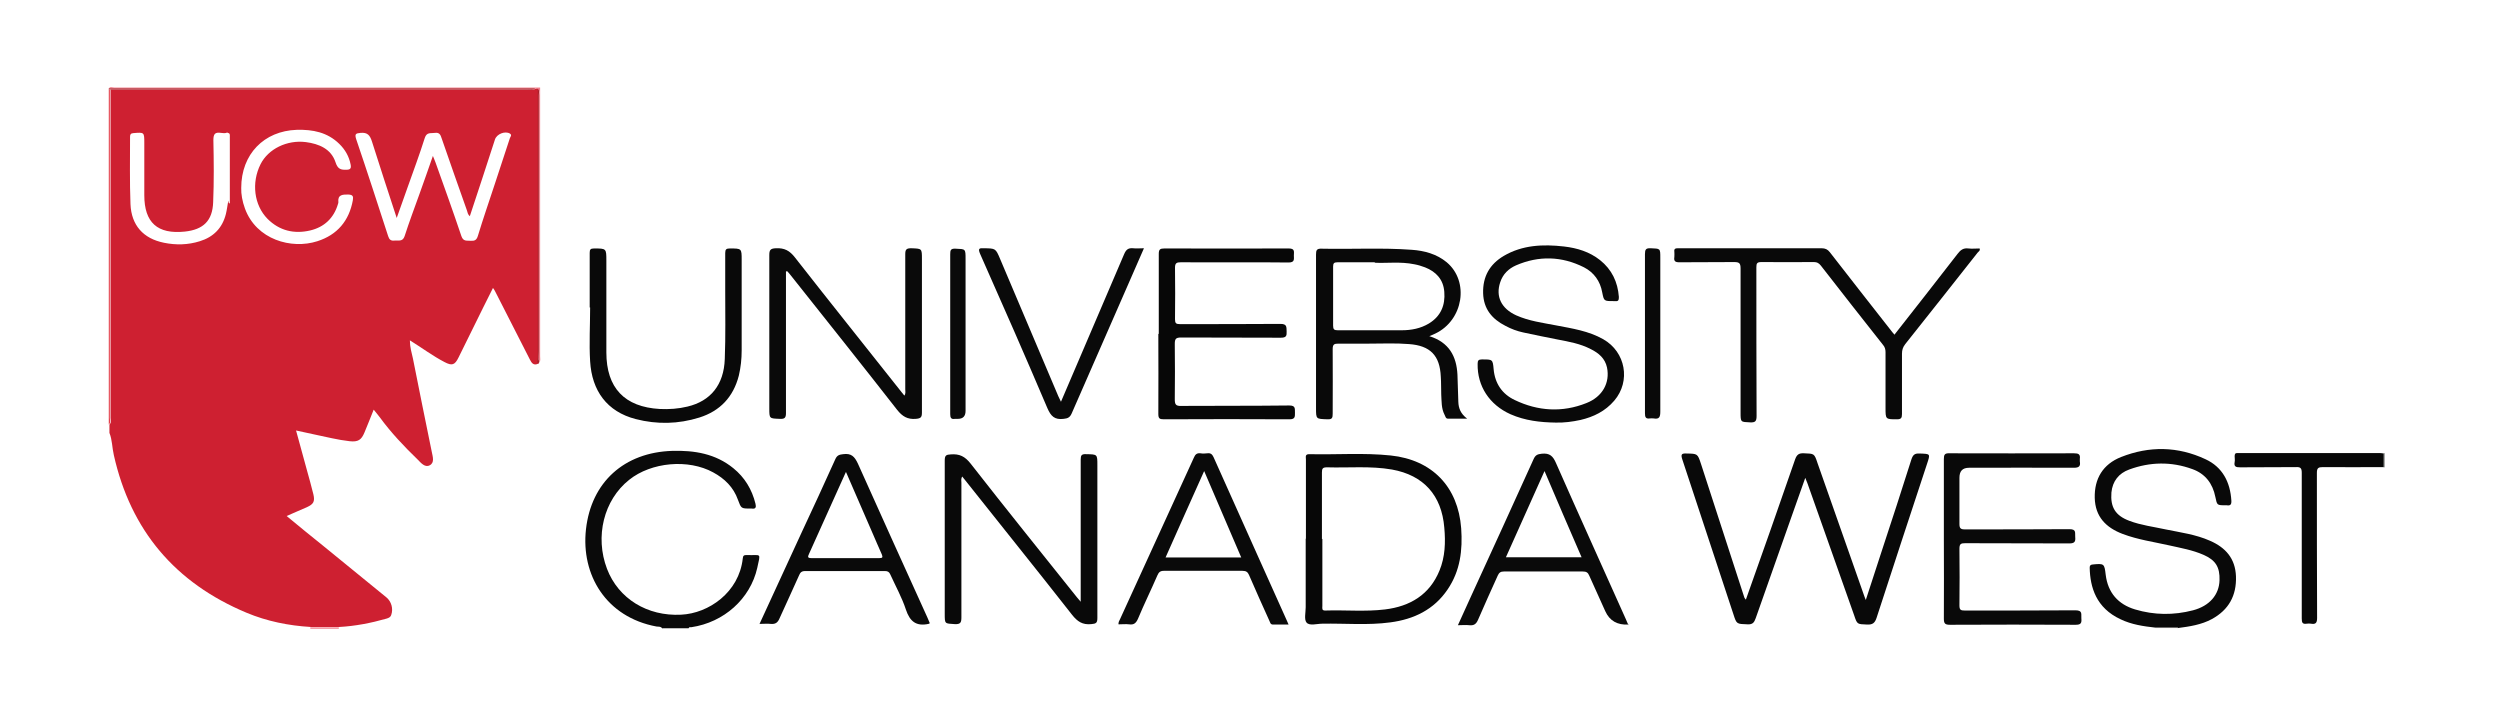 <?xml version="1.0" encoding="UTF-8"?>
<svg id="Layer_1" data-name="Layer 1" xmlns="http://www.w3.org/2000/svg" version="1.1" viewBox="0 0 114 32">
  <defs>
    <style>
      .cls-1 {
        fill: #a42038;
      }

      .cls-1, .cls-2, .cls-3, .cls-4, .cls-5, .cls-6, .cls-7, .cls-8, .cls-9, .cls-10, .cls-11, .cls-12, .cls-13, .cls-14, .cls-15, .cls-16, .cls-17, .cls-18, .cls-19, .cls-20, .cls-21, .cls-22, .cls-23, .cls-24, .cls-25, .cls-26, .cls-27, .cls-28, .cls-29, .cls-30, .cls-31, .cls-32, .cls-33, .cls-34, .cls-35, .cls-36, .cls-37, .cls-38, .cls-39, .cls-40, .cls-41, .cls-42, .cls-43, .cls-44, .cls-45, .cls-46 {
        stroke-width: 0px;
      }

      .cls-2 {
        fill: #79797c;
      }

      .cls-3 {
        fill: #235130;
      }

      .cls-4 {
        fill: #e4404c;
      }

      .cls-5 {
        fill: #a42139;
      }

      .cls-6 {
        fill: #24512f;
      }

      .cls-7 {
        fill: #f8faf8;
      }

      .cls-8 {
        fill: #383938;
      }

      .cls-9 {
        fill: #fafbfc;
      }

      .cls-10 {
        fill: #d4202e;
      }

      .cls-11 {
        fill: #272324;
      }

      .cls-12 {
        fill: #204f2d;
      }

      .cls-13 {
        fill: #255230;
      }

      .cls-14 {
        fill: #c8c373;
      }

      .cls-15 {
        fill: #070707;
      }

      .cls-16 {
        fill: #030303;
      }

      .cls-17 {
        fill: #a5243b;
      }

      .cls-18 {
        fill: #111;
      }

      .cls-19 {
        fill: #f37e8c;
      }

      .cls-20 {
        fill: #aa212b;
      }

      .cls-21 {
        fill: #1f1d24;
      }

      .cls-22 {
        fill: #ce2031;
      }

      .cls-23 {
        fill: #231f20;
      }

      .cls-24 {
        fill: #090909;
      }

      .cls-25 {
        fill: #060606;
      }

      .cls-26 {
        fill: #f2f2f2;
      }

      .cls-27 {
        fill: #25512f;
      }

      .cls-28 {
        fill: #0a0a0a;
      }

      .cls-29 {
        fill: #22502e;
      }

      .cls-30 {
        fill: #1c1b22;
      }

      .cls-31 {
        fill: #211f26;
      }

      .cls-32 {
        fill: #a52339;
      }

      .cls-33 {
        fill: #a6263d;
      }

      .cls-34 {
        fill: #f8f5f4;
      }

      .cls-35 {
        fill: #23502f;
      }

      .cls-36 {
        fill: #0c0c0c;
      }

      .cls-37 {
        fill: #171717;
      }

      .cls-38 {
        fill: #a32037;
      }

      .cls-39 {
        fill: #d51f32;
      }

      .cls-40 {
        fill: #b4b4b6;
      }

      .cls-41 {
        fill: #a5233a;
      }

      .cls-42 {
        fill: #0d0e0e;
      }

      .cls-43 {
        fill: #fff;
      }

      .cls-47 {
        display: none;
      }

      .cls-44 {
        fill: #222027;
      }

      .cls-45 {
        fill: #0b0b0b;
      }

      .cls-46 {
        fill: #080808;
      }
    </style>
  </defs>
  <rect class="cls-43" width="114" height="32"/>
  <g id="kedge" class="cls-47">
    <path class="cls-21" d="M97.05,29.48s-.09,0-.14,0h-2.48s-.05-.02-.05-.05v-4.21s.02-.06.06-.06h.46s.05.02.05.05v3.55c0,.24-.03.21.21.22h1.69c.06,0,.12,0,.19-.01v.5h0Z"/>
    <path class="cls-2" d="M17.02,29.48h-.08v-4.31h.08c0,.06,0,.13,0,.19v4.11h0Z"/>
    <path class="cls-40" d="M97.05,21.29h-.04v-2.11c0-.08,0-.15-.01-.23h.05v2.34h0Z"/>
    <path class="cls-30" d="M82.2,4.75c-.08.12-1.55,1.68-1.77,1.89-.06,0-.09-.06-.14-.1-.87-.79-1.87-1.34-3.02-1.61-.49-.12-.99-.19-1.5-.21-.33-.02-.66-.02-.98,0-2.61.13-4.82,1.59-5.92,4-.32.7-.52,1.43-.62,2.19-.07.53-.1,1.06-.06,1.59.13,2.08.93,3.84,2.52,5.21.91.79,1.97,1.29,3.14,1.54.57.12,1.15.17,1.74.17s1.18-.05,1.76-.13c.77-.11,1.53-.3,2.25-.61.13-.06.25-.12.38-.18.05-.02.07-.06.07-.1v-4.88c0-.2.02-.19-.19-.19h-3.73c-.25,0-.23.03-.23-.24v-2.06s.03-.06.06-.06h6.42c.23,0,.21-.01.21.2v8.8c.01.08-.03.12-.1.17-.42.24-.85.44-1.31.61-.8.31-1.63.53-2.47.7-.59.12-1.19.2-1.78.26-.76.07-1.52.09-2.28.04-1.2-.08-2.36-.32-3.47-.79-2.56-1.09-4.28-2.97-5.18-5.6-.21-.63-.35-1.28-.44-1.95-.09-.68-.1-1.35-.06-2.03.11-1.76.62-3.4,1.6-4.87,1.21-1.8,2.86-3.02,4.91-3.68.69-.22,1.38-.36,2.1-.43.58-.06,1.16-.07,1.75-.05.42.02.83.04,1.24.09,1.15.14,2.26.42,3.3.96.63.33,1.2.74,1.7,1.24.03.03.07.06.08.1h.01Z"/>
    <path class="cls-30" d="M32.16,21.28c-.06.04-.11.02-.16.02h-3.34c-.12,0-.2-.04-.28-.12-1.46-1.55-2.93-3.1-4.39-4.65-1.36-1.44-2.72-2.88-4.08-4.32-.01-.01-.02-.02-.03-.03-.07-.11-.18-.14-.31-.1,0,.02-.01.05-.01.07v8.92c0,.27.04.23-.23.23h-2.25s-.06-.03-.06-.06V3.06c0-.08-.03-.17.02-.22.06-.06.16-.03.24-.03h2.08c.23,0,.21-.02.21.2v7.67s0,.06,0,.09c.14.05.23,0,.33-.09,1.46-1.41,2.92-2.82,4.38-4.23,1.2-1.15,2.4-2.31,3.59-3.47.12-.12.25-.17.42-.17,1.01,0,2.02,0,3.04,0,.07,0,.14-.01.21.01,0,.06-.05.08-.08.11-.74.7-1.48,1.4-2.22,2.1-2.17,2.05-4.35,4.11-6.53,6.16-.05.04-.09.09-.14.12,0,.02,0,.03,0,.03,0,0,0,.01.01.02,0,0,0,.01.01.02.02.02.04.04.05.06,3.17,3.27,6.33,6.53,9.5,9.8,0,0,0,.01.02.03h0Z"/>
    <path class="cls-30" d="M97.01,18.95c0,.08.01.15.01.23v2.11c-.06,0-.12.01-.19.01h-12.13c-.24,0-.21.02-.21-.22V3.03c0-.24-.03-.22.21-.22h11.78c.08,0,.08.01.09.09v2.13c0,.11-.01.12-.11.12h-9.34c-.07,0-.08.02-.08.09v5.19c0,.25-.03.22.23.22h5.69c.26,0,.23-.04.23.22v2.06s-.02.07-.07.07h-5.82c-.3,0-.26-.04-.26.25v5.46c0,.24-.03.21.22.21h9.76Z"/>
    <path class="cls-30" d="M33.62,12.05V3.05c0-.27-.04-.23.23-.23h11.63c.25,0,.22-.03.22.21v2.08s-.02.06-.06.06h-9.23c-.08,0-.18-.04-.23.03-.05.06-.02.15-.02.22v5.1c0,.26-.03.23.22.23h5.61c.26,0,.23-.03.23.22v1.96c0,.18,0,.17-.17.17h-5.63c-.08,0-.18-.03-.24.02-.06.06-.03.16-.03.24v5.38c0,.24-.03.21.21.21h9c.08,0,.17-.03.22.02.06.06.03.16.03.24v2.04s-.03.06-.06.06h-11.69c-.08,0-.18.04-.23-.03-.05-.06-.02-.15-.02-.22v-9h0Z"/>
    <path class="cls-30" d="M52.36,2.81h2.13c.38,0,.75,0,1.13.02,1.31.07,2.58.3,3.79.82,2.08.88,3.54,2.38,4.43,4.44.34.8.57,1.63.7,2.49.1.66.14,1.33.1,1.99-.17,2.99-1.73,5.65-4.33,7.21-.93.56-1.93.95-2.99,1.19-.61.14-1.22.23-1.84.28-.36.03-.73.04-1.09.04h-5.36c-.26,0-.22.03-.22-.22v-2.08s.02-.06.06-.06h5.25c1.12,0,2.22-.17,3.28-.54.83-.29,1.6-.69,2.28-1.25,1.08-.89,1.77-2.02,2.1-3.38.15-.66.21-1.32.18-1.98-.06-1.27-.38-2.47-1.04-3.56-.76-1.25-1.86-2.1-3.23-2.58-.56-.2-1.14-.32-1.74-.4-.47-.06-.95-.08-1.42-.08h-5.48c-.27,0-.23.04-.23-.23v-2.04c0-.07.02-.08.09-.09h3.46-.01Z"/>
    <path class="cls-21" d="M49.07,6.6c.05.25.1.51.16.77.14.71.27,1.42.4,2.13.08.45.17.9.25,1.36.01.04.02.09.03.13,0,.07.04.1.11.11.34.06.68.12,1.02.19.74.14,1.47.27,2.21.41.38.07.77.14,1.15.21.02,0,.05.01.07.02,0,.04-.03.05-.05.05-1.32.24-2.64.49-3.96.73-.14.03-.28.06-.42.07-.07.01-.11.04-.12.11-.03.17-.07.34-.1.51-.23,1.24-.47,2.49-.7,3.73-.01.06-.02.11-.06.17-.04-.21-.08-.42-.12-.62-.17-.87-.33-1.74-.49-2.6-.07-.37-.14-.74-.21-1.11,0-.04-.02-.07-.03-.11s-.04-.06-.08-.07c-.2-.04-.39-.07-.58-.11-.82-.15-1.64-.3-2.45-.45-.45-.08-.9-.17-1.36-.25-.03,0-.05-.01-.07-.02-.01-.03,0-.04.02-.05.79-.15,1.59-.29,2.38-.44.67-.12,1.33-.25,2-.37.13-.03.13,0,.16-.17.07-.36.14-.72.2-1.08.15-.77.29-1.54.44-2.32.06-.31.12-.63.18-.94h.04Z"/>
    <path class="cls-21" d="M37.05,25.18c.14-.02.28,0,.42-.01.03,0,.06.01.08.04.03.04.06.07.08.1.79.98,1.58,1.95,2.37,2.93.06.07.11.14.17.2.06-.03.04-.07.04-.1v-3.12s.02-.05.04-.05h.48s.05.02.05.05v4.09c0,.19.02.17-.18.17h-.21c-.07,0-.12-.03-.16-.08-.29-.36-.58-.72-.87-1.08-.54-.67-1.08-1.34-1.62-2-.03-.04-.06-.07-.09-.1-.02-.02-.04-.01-.04.01,0,.05-.01.1-.01.15v2.84c0,.08.03.17-.02.22-.06.06-.16.03-.24.03-.1,0-.2.03-.3-.02-.03-.09-.01-.19-.01-.29v-3.79c0-.07-.01-.14.02-.21h0Z"/>
    <path class="cls-21" d="M17.02,29.48v-4.11c0-.06,0-.13,0-.19.13,0,.25,0,.38,0h1.48c.24,0,.47.05.68.17.48.27.68.87.46,1.36-.07.17-.18.31-.33.42-.04.03-.07.05-.11.08.04.06.11.07.17.1.28.16.48.38.58.69.11.37.03.94-.46,1.27-.2.14-.43.22-.68.23-.06,0-.13,0-.19,0h-1.86s-.08,0-.11,0h0ZM18.33,29h.61c.08,0,.15,0,.23-.03.35-.08.61-.39.61-.74s-.24-.64-.59-.73c-.08-.02-.17-.02-.25-.02h-1.33s-.05.02-.05.05v1.36c0,.1,0,.11.11.11h.66,0ZM17.56,26.32h0v.65s.02.05.05.05h1.28c.29-.03.54-.23.61-.51.07-.27-.03-.56-.25-.73-.13-.1-.28-.15-.45-.15h-1.17s-.07.03-.07.07v.61h0Z"/>
    <path class="cls-31" d="M82.89,29.57c-.59,0-1.18-.25-1.65-.76-.83-.9-.76-2.29.14-3.12.92-.84,2.38-.83,3.28.03.98.93.93,2.53-.21,3.38-.43.32-.92.48-1.55.47h0ZM82.99,29.08c.98,0,1.78-.75,1.78-1.76,0-.98-.79-1.76-1.78-1.76-.94,0-1.76.72-1.77,1.75-.01,1,.79,1.76,1.76,1.77h0Z"/>
    <path class="cls-31" d="M89.9,29.57c-.7,0-1.19-.16-1.63-.5-1.18-.91-1.15-2.66.04-3.54.52-.38,1.1-.53,1.74-.45.44.05.83.21,1.18.48,1.21.95,1.16,2.78-.19,3.64-.4.25-.83.37-1.14.37h0ZM91.53,27.32c.02-.93-.73-1.76-1.77-1.77-.99,0-1.77.78-1.77,1.76s.78,1.75,1.76,1.76c1.06,0,1.79-.84,1.78-1.75h0Z"/>
    <path class="cls-31" d="M65.62,26.3h-.35c-.06,0-.12.01-.17-.01-.05-.03-.03-.1-.05-.16-.06-.21-.19-.35-.38-.45-.14-.07-.28-.09-.43-.11-.22-.02-.44,0-.64.06-.09.03-.18.07-.26.12-.27.19-.31.48-.25.72.03.12.11.21.22.28.1.07.22.11.33.15.2.06.41.08.62.11.26.04.51.1.76.19.13.05.26.11.37.2.25.18.4.43.42.74.02.15.01.3-.02.44-.06.27-.21.48-.43.64-.17.12-.35.21-.55.26-.44.11-.88.14-1.33.04-.31-.07-.57-.22-.79-.45-.18-.19-.29-.41-.33-.66,0-.04-.01-.08-.01-.11s.02-.06.06-.06h.5s.02.05.02.06c.03.25.18.44.38.57.21.14.44.2.69.21.21.01.42-.02.63-.07.12-.03.24-.08.35-.16.35-.23.4-.88-.03-1.12-.14-.08-.29-.14-.44-.18-.25-.07-.51-.11-.77-.15-.2-.03-.39-.08-.57-.15-.12-.05-.23-.1-.33-.19-.19-.15-.3-.35-.32-.59-.01-.14-.01-.28.02-.42.08-.35.28-.61.6-.78.15-.08.31-.13.47-.16.37-.07.75-.08,1.12.02.16.04.31.11.45.21.3.21.45.5.49.85,0,.03,0,.06-.03.1h-.02Z"/>
    <path class="cls-31" d="M54.12,28.23s.04.07.04.1c.05.24.19.42.39.55.21.14.44.2.69.2.2,0,.41-.02.61-.07.09-.02.17-.06.25-.09.35-.17.44-.54.35-.85-.05-.15-.15-.25-.28-.33-.14-.09-.29-.14-.44-.18-.26-.07-.53-.11-.79-.16-.2-.04-.39-.08-.57-.16-.12-.05-.24-.11-.35-.2-.18-.15-.27-.34-.3-.56-.02-.17,0-.35.05-.51.09-.3.27-.52.54-.67.16-.09.33-.15.5-.18.37-.07.75-.08,1.12.02.18.05.34.12.48.23.29.22.44.5.46.87,0,.05-.02.07-.07.07h-.31c-.06,0-.12,0-.17-.02-.06-.03-.03-.1-.05-.16-.05-.19-.17-.33-.34-.43-.13-.07-.27-.11-.42-.13-.25-.04-.5-.02-.74.06-.24.08-.42.23-.48.48-.08.32.03.54.3.68.2.1.41.15.62.18.27.04.53.08.79.16.16.05.32.1.46.19.43.23.61.62.56,1.11-.04.4-.25.69-.59.89-.2.11-.42.18-.65.22-.36.06-.73.07-1.09-.02-.3-.07-.56-.21-.78-.43-.21-.21-.33-.47-.36-.77,0-.06.01-.09.07-.09h.47Z"/>
    <path class="cls-31" d="M30.01,29.58c-.29,0-.59-.03-.88-.14-.35-.14-.62-.37-.79-.72-.06-.14-.1-.28-.11-.43,0-.05.02-.07.07-.07h.42s.07.02.08.06c.08.45.4.66.8.75.34.08.68.04,1-.07.07-.02.13-.05.19-.09.33-.2.38-.58.28-.85-.05-.14-.15-.23-.28-.31-.14-.08-.28-.13-.43-.17-.25-.07-.51-.11-.77-.15-.2-.03-.39-.08-.57-.15-.1-.04-.2-.09-.29-.15-.24-.17-.36-.41-.37-.7,0-.14.01-.28.05-.42.08-.3.26-.53.53-.68.16-.09.34-.16.52-.19.37-.07.75-.08,1.12.02.21.06.41.15.57.3.23.21.36.48.37.8,0,.05-.02.07-.06.07h-.33c-.06,0-.12.02-.17-.02-.04-.04-.02-.1-.04-.15-.05-.18-.16-.32-.32-.42-.14-.08-.3-.12-.45-.14-.27-.03-.54-.01-.79.09-.28.11-.43.35-.43.64,0,.18.08.32.22.43.1.08.22.12.35.16.2.06.4.08.6.11.23.03.47.08.69.16.15.05.29.11.42.19.29.19.45.45.48.79.05.54-.19.94-.63,1.18-.23.12-.47.19-.73.22-.1.02-.2.02-.33.03h0Z"/>
    <path class="cls-31" d="M48.71,28.23s.02.03.02.04c.03.28.19.47.42.61.2.12.42.18.66.19.21,0,.42-.01.63-.07.08-.02.17-.06.25-.1.34-.18.42-.49.35-.81-.03-.14-.12-.25-.24-.34-.11-.08-.23-.13-.36-.17-.23-.07-.46-.11-.69-.16-.23-.04-.45-.07-.68-.15-.13-.04-.25-.09-.36-.17-.23-.16-.37-.36-.4-.65-.05-.57.2-1.05.76-1.26.36-.14.74-.17,1.13-.14.2.02.39.06.57.15.38.19.62.48.68.92,0,.03,0,.05.01.08,0,.06-.01.08-.07.08h-.47s-.04-.09-.04-.14c-.05-.22-.18-.37-.38-.48-.14-.07-.29-.1-.44-.12-.22-.02-.44,0-.64.06-.09.03-.18.07-.26.12-.25.18-.31.48-.25.72.03.11.1.2.2.27.1.07.22.12.35.16.2.06.4.08.6.11.23.03.47.08.69.16.15.05.3.11.43.21.28.19.44.46.46.81,0,.13,0,.25-.02.38-.06.26-.19.47-.4.63-.16.13-.35.22-.55.27-.45.12-.91.15-1.37.04-.3-.07-.56-.21-.77-.44-.17-.18-.29-.39-.34-.63-.01-.05-.01-.1-.02-.15,0-.04.02-.06.06-.06.17,0,.33-.02.49.01h-.01Z"/>
    <path class="cls-31" d="M78.37,27.33v2.1s-.02.06-.06.06h-.02c-.16,0-.32.02-.48-.01-.05-.15-.02-.3-.02-.45,0-.41,0-.81,0-1.21v-.16s-.02-.06-.06-.06h-2.4s-.06.02-.06.06v1.77s-.03.07-.07.07h-.42c-.06,0-.07-.02-.08-.08v-4.01c0-.24-.03-.22.21-.22h.31s.05.02.05.05v1.83s.02.05.05.05h2.37c.11,0,.11,0,.11-.1v-1.77s.02-.05.04-.05h.48s.05.03.05.06v2.1h0Z"/>
    <path class="cls-31" d="M70.19,29.57c-.81-.02-1.47-.32-1.95-.98-.7-.97-.48-2.3.47-3.03.53-.4,1.12-.55,1.77-.47.49.06.93.25,1.29.58.25.22.43.49.55.8.02.04,0,.06-.04.07h-.46s-.07-.01-.09-.05c-.01-.02-.02-.04-.03-.05-.28-.48-.7-.75-1.24-.84-.6-.1-1.38.13-1.79.82-.62,1.02-.09,2.39,1.17,2.64.61.12,1.15-.04,1.61-.48.11-.11.21-.24.28-.38.02-.04.04-.06.09-.06h.48s.05.03.04.05c-.02.05-.03.1-.06.14-.21.46-.56.79-1.01,1.01-.34.17-.7.25-1.08.25h0Z"/>
    <path class="cls-44" d="M43.28,27.32v-2.1s.03-.06.06-.06h2.77c.07,0,.08.01.08.08v.34c0,.06-.02.07-.08.08h-2.12q-.14,0-.14.14v1.21c0,.07.02.08.08.08h1.91s.05.02.05.05v.4s-.03.04-.05.05h-1.91c-.06,0-.07.02-.08.08v1.27s.02.04.04.04c.05,0,.1,0,.15,0h2.12s.06.02.06.06v.38s-.02.05-.05.05h-2.73c-.18,0-.17,0-.17-.17v-2h0Z"/>
    <path class="cls-31" d="M26.1,26.63v1.17c0,.19-.02.38-.08.57-.15.48-.45.83-.91,1.03-.55.23-1.1.24-1.64,0-.62-.28-.93-.77-.99-1.44v-2.69q0-.1.11-.11h.38c.06,0,.08.02.08.08v2.52c0,.19.02.37.08.55.17.43.47.67.92.75.19.03.38.03.57-.02.61-.15.85-.64.89-1.06.01-.08,0-.17,0-.25v-2.48c0-.07.02-.08.08-.08h.44s.06.03.06.06v1.4h0Z"/>
    <path class="cls-30" d="M34.52,27.32v2.11s-.02.05-.05.05h-.06c-.15,0-.29.02-.44-.02-.05-.14-.02-.29-.02-.43v-3.67c0-.23-.03-.2.2-.21h.27c.09,0,.09,0,.09.1v2.05h0Z"/>
    <path class="cls-2" d="M49.07,6.6h-.03s0-.06.02-.06c.02,0,.03.03.02.06Z"/>
  </g>
  <g id="edgewood" class="cls-47">
    <path class="cls-23" d="M64.86,14.47c-2.64-4.31-5.1-8.66-7.64-13.01h.2c3.04,0,6.08,0,9.12,0,.15,0,.23,0,.23.2.09,3.74-.3,7.43-1.3,11.04-.16.58-.35,1.15-.61,1.77h0Z"/>
    <path class="cls-23" d="M57.18,1.46c-2.54,4.35-5,8.69-7.64,12.99-.38-.92-.65-1.8-.87-2.69-.78-3.23-1.12-6.5-1.06-9.82,0-.47.01-.47.47-.47h9.09Z"/>
    <path class="cls-11" d="M57.2,3.23c1.03,1.7,2.06,3.38,3.08,5.06,1.34,2.2,2.68,4.4,4.03,6.6.09.15.1.25,0,.41-1.19,2.06-2.62,3.93-4.48,5.44-.68.55-1.41,1.03-2.21,1.41-.25.12-.47.13-.72,0-1.23-.59-2.3-1.4-3.29-2.34-1.43-1.36-2.59-2.94-3.56-4.66-.05-.09-.08-.15-.02-.26,2.36-3.86,4.73-7.73,7.09-11.59.01-.02.03-.03.07-.07h0ZM63.95,15.09c-.05-.09-.09-.18-.14-.26-2.16-3.54-4.32-7.08-6.48-10.61-.14-.24-.15-.24-.29,0-.79,1.28-1.57,2.56-2.35,3.85-1.37,2.24-2.74,4.49-4.11,6.72-.1.17-.11.29,0,.45,1.07,1.79,2.33,3.43,3.92,4.8.78.67,1.62,1.27,2.55,1.72.17.08.31.08.47,0,1-.48,1.88-1.12,2.69-1.86,1.46-1.33,2.65-2.88,3.65-4.59.04-.07.07-.14.11-.22h0Z"/>
    <path class="cls-41" d="M42.56,26.95c-.26,1.14-.5,2.22-.73,3.29-.03.16-.09.21-.25.21-.27-.01-.53,0-.8,0-.1,0-.15-.03-.18-.14-.36-1.37-.72-2.73-1.08-4.1-.04-.13,0-.17.13-.17.24,0,.53-.07.71.03.19.11.15.43.21.66.22.91.43,1.81.65,2.77.12-.3.15-.58.21-.84.18-.81.35-1.62.51-2.43.03-.15.09-.2.23-.19.27.01.53.01.8,0,.15,0,.22.03.26.2.21,1.01.44,2.02.67,3.03.02.07.04.14.07.27.18-.76.34-1.45.51-2.15.09-.4.19-.8.28-1.2.01-.05,0-.14.06-.14.26-.01.51-.02.77,0,.1,0,.02.12,0,.18-.22.86-.44,1.71-.66,2.56-.12.47-.25.93-.36,1.4-.04.2-.13.26-.32.24-.22-.02-.45-.01-.67,0-.16.01-.22-.04-.26-.2-.22-1.01-.45-2.02-.68-3.03-.02-.07-.04-.14-.07-.27h0Z"/>
    <path class="cls-17" d="M56.94,28.23c0-.65,0-1.3,0-1.95,0-.17.03-.24.22-.23.58.02,1.16-.04,1.73.07,1.27.23,1.88,1.03,1.79,2.32-.09,1.22-.75,1.89-1.99,2-.53.05-1.06.02-1.59.03-.16,0-.16-.08-.16-.2,0-.68,0-1.35,0-2.03h0ZM57.82,28.25v.99c0,.35.18.52.54.51.71-.02,1.29-.55,1.37-1.25.1-.83-.3-1.49-1.01-1.7-.24-.07-.48-.04-.72-.05-.14,0-.18.04-.18.17,0,.44,0,.88,0,1.33h0Z"/>
    <path class="cls-32" d="M50.6,28.23c.02.3-.02.59-.11.88-.32,1.01-1.29,1.57-2.4,1.39-1.08-.18-1.7-.89-1.77-2.05-.02-.28,0-.56.06-.84.24-1.14,1.09-1.72,2.36-1.63,1.03.08,1.79.86,1.86,1.93,0,.1,0,.21,0,.31h0ZM49.69,28.24c0-.3-.05-.62-.19-.91-.21-.43-.56-.66-1.03-.66-.47,0-.82.22-1.02.64-.3.63-.29,1.28,0,1.91.2.42.56.61,1.01.61.46,0,.82-.21,1.03-.63.15-.29.2-.61.2-.95h0Z"/>
    <path class="cls-32" d="M72.09,28.24c.02.3-.02.59-.11.88-.32,1-1.27,1.56-2.38,1.38-1.08-.17-1.71-.88-1.79-2.03-.02-.33,0-.66.08-.98.22-.86.85-1.41,1.74-1.5.38-.04.76-.02,1.12.1.77.26,1.28.96,1.34,1.83,0,.1,0,.21,0,.31h0ZM71.17,28.23c0-.28-.04-.57-.17-.85-.2-.45-.55-.71-1.05-.71-.51,0-.87.25-1.07.72-.24.58-.24,1.17.01,1.75.19.45.55.68,1.04.68.49,0,.84-.22,1.05-.67.13-.29.19-.59.18-.93h0Z"/>
    <path class="cls-5" d="M26.41,28.23c0-.67,0-1.33,0-2,0-.08-.04-.19.11-.19.71.01,1.43-.06,2.13.12.92.24,1.43.87,1.48,1.81.01.25.02.5-.02.75-.18,1.03-.84,1.61-1.98,1.69-.52.04-1.04.02-1.57.03-.15,0-.16-.07-.16-.19,0-.67,0-1.35,0-2.02ZM27.71,26.75c-.1,0-.19,0-.29,0-.09,0-.13.03-.13.13,0,.92,0,1.83,0,2.75,0,.09.02.13.12.13.21,0,.42.01.62-.03.8-.15,1.27-.82,1.18-1.69-.08-.77-.68-1.28-1.51-1.28h0Z"/>
    <path class="cls-32" d="M55.82,28.18c.01.35-.03.64-.11.92-.32,1.02-1.27,1.58-2.39,1.41-1.07-.17-1.72-.89-1.78-2.01-.02-.35,0-.69.09-1.03.23-.86.89-1.42,1.78-1.48.35-.02.71,0,1.05.1.8.26,1.32.99,1.37,1.91,0,.08,0,.16,0,.18h0ZM54.9,28.25c0-.33-.05-.64-.2-.93-.21-.43-.56-.65-1.04-.65-.47,0-.82.22-1.02.65-.29.62-.28,1.26,0,1.89.2.43.56.63,1.03.63.47,0,.81-.22,1.02-.64.14-.29.2-.61.2-.93h0Z"/>
    <path class="cls-41" d="M34.88,29.13v1.01c0,.08,0,.16-.11.18-.75.19-1.5.29-2.26.07-.88-.26-1.39-.9-1.46-1.83-.02-.31,0-.61.06-.91.22-.97.92-1.57,1.96-1.66.51-.05,1.01-.01,1.51.12.13.03.17.08.15.21-.03.17.03.41-.06.51-.11.11-.31-.06-.48-.09-.38-.07-.75-.11-1.12,0-.76.2-1.21.93-1.09,1.75.12.86.68,1.35,1.52,1.34.36,0,.54-.18.54-.53,0-.17,0-.34,0-.51,0-.13-.05-.17-.17-.16-.2,0-.4,0-.6,0-.13,0-.16-.04-.17-.17-.02-.54-.03-.54.51-.54.35,0,.69,0,1.04,0,.18,0,.24.03.23.22-.02.33,0,.66,0,.99h0Z"/>
    <path class="cls-41" d="M87.37,26.89c-.47-.16-.91-.27-1.38-.2-.92.13-1.47.86-1.34,1.79.14,1,.9,1.53,1.91,1.32.11-.02.14-.07.14-.18,0-.28,0-.56,0-.84,0-.12-.04-.15-.15-.15-.2,0-.4,0-.6,0-.14,0-.17-.05-.18-.18-.01-.53-.02-.53.5-.53.36,0,.72,0,1.09,0,.15,0,.19.05.19.19,0,.68,0,1.35,0,2.03,0,.08,0,.16-.1.19-.75.19-1.5.3-2.26.07-1.05-.31-1.6-1.2-1.46-2.38.15-1.28.95-2,2.23-2.04.41-.01.82.02,1.22.11.17.04.27.1.22.3-.04.15-.03.32-.04.5h0Z"/>
    <path class="cls-41" d="M80.13,28.24c0-.66,0-1.32,0-1.98,0-.16.03-.22.21-.22.72.01,1.45,0,2.17,0,.17,0,.21.05.21.22,0,.49,0,.49-.49.49-.35,0-.69,0-1.04,0-.13,0-.19.02-.18.17.01.25.01.5,0,.75,0,.13.04.16.16.16.4,0,.8,0,1.21,0,.15,0,.19.03.19.19,0,.52.01.52-.51.52-.3,0-.6,0-.89,0-.13,0-.16.04-.16.17,0,.3,0,.6,0,.89,0,.14.04.17.18.17.45,0,.9,0,1.35,0,.16,0,.2.05.2.2,0,.5,0,.5-.49.5-.62,0-1.24-.01-1.86,0-.23,0-.27-.07-.27-.28.01-.64,0-1.29,0-1.93h0Z"/>
    <path class="cls-41" d="M88.79,28.22c0-.65,0-1.3,0-1.95,0-.17.03-.24.22-.23.72.01,1.45.01,2.17,0,.17,0,.22.05.22.22,0,.49,0,.49-.49.49-.35,0-.69,0-1.04,0-.16,0-.21.05-.2.21.01.22.01.45,0,.67-.01.17.06.2.21.2.39,0,.79,0,1.18,0,.15,0,.19.05.19.19,0,.52,0,.52-.51.52-.3,0-.59,0-.89,0-.12,0-.17.04-.17.17,0,.3,0,.59,0,.89,0,.14.05.17.18.17.45,0,.9,0,1.35,0,.16,0,.2.05.2.2,0,.5,0,.5-.5.5-.62,0-1.24,0-1.86,0-.19,0-.26-.04-.26-.25.02-.66,0-1.32,0-1.98h0Z"/>
    <path class="cls-41" d="M22.6,28.25c0-.67,0-1.33,0-2,0-.17.05-.21.22-.21.72,0,1.45,0,2.17,0,.16,0,.22.04.22.21,0,.5,0,.5-.48.5-.35,0-.69,0-1.04,0-.15,0-.22.03-.21.2.01.22.01.45,0,.67,0,.15.03.21.2.21.4-.01.8,0,1.21,0,.14,0,.18.04.18.18.01.53.02.53-.5.53-.3,0-.6,0-.89,0-.15,0-.19.05-.19.19.01.28.01.56,0,.84,0,.17.06.2.21.19.45,0,.9,0,1.35,0,.14,0,.17.04.18.17,0,.53.01.52-.5.52-.63,0-1.25,0-1.88,0-.2,0-.24-.06-.23-.24.01-.65,0-1.3,0-1.95h0Z"/>
    <path class="cls-41" d="M36.12,28.24c0-.66,0-1.32,0-1.98,0-.16.03-.22.21-.22.73.01,1.46,0,2.19,0,.16,0,.2.05.2.21,0,.5,0,.5-.5.5-.35,0-.69,0-1.04,0-.15,0-.19.05-.19.19.01.23.01.47,0,.7,0,.16.05.19.19.18.4,0,.8,0,1.21,0,.13,0,.18.03.18.17.01.53.02.53-.52.53-.3,0-.59,0-.89,0-.12,0-.17.03-.17.16,0,.3,0,.59,0,.89,0,.14.04.18.18.17.45,0,.9,0,1.35,0,.15,0,.21.02.21.19,0,.51,0,.51-.5.51-.63,0-1.27,0-1.9,0-.16,0-.22-.04-.22-.21.01-.67,0-1.33,0-2h0Z"/>
    <path class="cls-41" d="M67.01,29.64c0,.13.01.22.02.32.02.45.02.44-.44.51-.45.07-.9.06-1.34-.04-.96-.23-1.52-.87-1.6-1.86-.03-.37,0-.74.11-1.1.26-.87.98-1.42,1.96-1.49.38-.03.75,0,1.12.1.14.04.22.09.19.26-.03.16.04.39-.07.49-.1.09-.28-.08-.43-.11-.71-.17-1.36.05-1.71.59-.38.6-.35,1.49.09,2.02.32.39.76.52,1.25.5.28-.01.56-.05.85-.17h0Z"/>
    <path class="cls-33" d="M73.21,28.25c0-.67,0-1.34,0-2,0-.15.03-.22.2-.21.22.02.51-.09.65.04.14.14.04.43.04.65,0,.91.01,1.82,0,2.73,0,.26.07.3.31.29.4-.02.8,0,1.21,0,.14,0,.2.02.2.18,0,.52.01.52-.51.52-.63,0-1.25,0-1.88,0-.17,0-.22-.05-.21-.22,0-.66,0-1.32,0-1.98h0Z"/>
    <path class="cls-1" d="M76.67,28.25c0-.66,0-1.32,0-1.98,0-.2.06-.25.24-.23.14.01.29.01.43,0,.18-.02.21.06.21.22,0,1.08,0,2.17,0,3.26,0,.19.05.24.24.24.43-.01.87,0,1.3,0,.14,0,.17.04.18.18.01.52.02.52-.51.52-.61,0-1.22,0-1.83,0-.19,0-.26-.03-.26-.24.02-.65,0-1.3,0-1.95h0Z"/>
    <path class="cls-38" d="M63.95,15.09c-.04.08-.07.15-.11.22-1,1.7-2.19,3.26-3.65,4.59-.81.74-1.69,1.38-2.69,1.86-.17.08-.3.09-.47,0-.93-.45-1.77-1.05-2.55-1.72-1.59-1.37-2.85-3.01-3.92-4.8-.1-.17-.09-.29,0-.45,1.38-2.24,2.74-4.48,4.11-6.72.78-1.28,1.57-2.56,2.35-3.85.15-.24.15-.24.29,0,2.16,3.54,4.32,7.08,6.48,10.61.05.08.09.17.14.26Z"/>
  </g>
  <g id="colorado" class="cls-47">
    <path class="cls-6" d="M81.88,15.13c.16-.18.3-.35.47-.5.39-.34.84-.47,1.34-.37.65.12,1.07.66,1.08,1.36,0,.59,0,1.19,0,1.78,0,.13.01.27.04.4.05.22.25.32.49.34.2.01.37-.13.42-.35.02-.08.02-.16.02-.24v-2.54s0-.06,0-.09c-.02-.32-.16-.47-.48-.5-.04,0-.09,0-.13,0-.06,0-.08-.04-.08-.09,0-.05.01-.09.07-.09h4.19s.08,0,.08.05c0,.05.02.11-.05.13-.03,0-.06.02-.08.03-.23.1-.3.24-.22.48.01.04.02.07.04.1.3.59.61,1.19.91,1.78.07-.02.08-.09.11-.14.21-.42.42-.83.63-1.25.07-.15.14-.3.16-.46.04-.28-.05-.44-.32-.52-.04-.01-.09-.02-.13-.03-.04-.02-.04-.06-.04-.1,0-.04.02-.07.06-.07.02,0,.04,0,.07,0h1.38c.07,0,.13,0,.12.1,0,.06-.03.07-.08.09-.33.07-.54.3-.7.58-.2.33-.35.69-.52,1.03-.35.71-.69,1.43-1.04,2.14-.03.06-.04.15-.13.16-.12.02-.18,0-.24-.13-.18-.37-.37-.74-.55-1.12-.29-.59-.59-1.18-.88-1.77-.1-.2-.21-.39-.35-.57s-.32-.29-.54-.31c-.05.07-.03.15-.03.22v2.89c0,.42.12.54.54.61.02,0,.04,0,.07,0,.06.01.06.06.06.1s-.03.06-.07.07h-4.54c-.06,0-.07-.04-.08-.09,0-.05,0-.09.07-.1.04,0,.09-.01.13-.03.26-.06.37-.17.4-.43.01-.09.01-.18.01-.27v-1.6c0-.16-.01-.31-.06-.46-.12-.37-.44-.55-.82-.48-.37.07-.61.31-.79.62-.03.06-.03.11-.03.17v1.8c0,.1.01.21.04.31.05.19.17.3.36.36.04.01.09.01.13.02.06.01.06.06.06.1,0,.05-.04.06-.08.06h-3.79c-.18,0-.19,0-.19-.18v-.54c-.15.14-.27.25-.39.35-.59.52-1.27.61-2,.41-.67-.18-1.12-.74-1.18-1.43-.01-.14-.01-.28-.01-.42v-2.82c0-.09,0-.18,0-.27-.03-.27-.12-.36-.38-.42-.04,0-.09-.02-.13-.02-.06,0-.1-.02-.09-.09,0-.07.06-.08.11-.08h1.65c.08,0,.13.03.12.12,0,.05,0,.1,0,.16v3.71c0,.13,0,.25.03.38.12.51.51.8,1.04.77.24-.02.46-.1.66-.23.05-.03.1-.07.15-.1.31-.24.47-.55.47-.93v-3c0-.1,0-.21-.02-.31-.02-.2-.13-.31-.32-.35-.07-.01-.15-.03-.22-.03-.04,0-.07-.02-.07-.07s0-.09.07-.1c.04,0,.07,0,.11,0h1.43q.2,0,.2.21v4.38c0,.12,0,.24.03.35.05.3.32.37.53.37.25,0,.42-.15.46-.39.01-.09.01-.18.01-.27,0-.81,0-1.62,0-2.43,0-.07,0-.15,0-.22-.02-.26-.14-.38-.4-.42-.05,0-.1,0-.16-.01-.06,0-.07-.04-.07-.09,0-.05.02-.08.08-.08h1.63c.17,0,.17,0,.17.17v.73h0Z"/>
    <path class="cls-6" d="M66.57,17.81c-.14.33-.37.55-.71.61-.46.08-.73-.2-.92-.58-.09.03-.14.1-.2.15-.33.27-.71.43-1.14.44-.36,0-.65-.12-.86-.42-.02-.02-.03-.05-.08-.06-.35.37-.8.5-1.3.48-.46-.02-.79-.24-.97-.66-.12-.26-.14-.54-.14-.83v-2.05c0-.05,0-.1,0-.16,0-.07-.03-.09-.09-.09-.12,0-.29.06-.36-.03-.07-.09-.04-.24-.05-.37-.04-.36-.14-.71-.32-1.03-.13-.24-.31-.46-.55-.6-.67-.42-1.65,0-1.79.77-.05.29.01.54.23.75.07.06.13.12.2.17.59.46,1.18.92,1.77,1.39.71.56,1.03,1.61.74,2.47-.1.3-.27.55-.52.73-.86.64-1.8.87-2.81.39-.46-.21-.8-.55-1.07-.98-.04-.06-.11-.12,0-.18.09-.05.14-.07.22.03.33.44.77.71,1.32.79.73.1,1.36-.4,1.4-1.15.03-.49-.16-.88-.53-1.19-.49-.4-.98-.8-1.47-1.2-.1-.09-.21-.17-.3-.26-.72-.72-.69-1.81.08-2.48.3-.27.66-.41,1.06-.49.8-.15,1.6-.11,2.37.16.18.06.18.06.18.25v1.63c.51-.19.94-.46,1.17-.97.11-.25.18-.52.24-.79,0-.05.01-.11.1-.09.07.01.11.03.1.11,0,.04,0,.09,0,.13v1.4c0,.26-.03.23.22.23h.85c.17,0,.17,0,.17.18,0,.03,0,.06,0,.09.02.12-.04.15-.16.15-.31,0-.62,0-.94,0-.12,0-.15.04-.15.15,0,.7,0,1.41,0,2.11,0,.1,0,.21.04.31.11.38.36.53.75.42.14-.04.21-.12.21-.26,0-.48.27-.84.77-1,.34-.12.69-.21,1.04-.32.11-.04.23-.06.34-.1.17-.06.24-.2.2-.37-.05-.22-.18-.37-.39-.45-.49-.2-.94-.12-1.35.22-.13.11-.23.24-.36.38.09-.75.52-1.24,1.24-1.42.54-.14,1.06-.07,1.54.24.36.23.56.55.55,1-.02.59,0,1.17,0,1.76v.18c.01.28.11.36.39.32.01,0,.03,0,.07,0h0ZM64.9,16.22c-.3.14-.55.27-.82.37-.26.1-.41.34-.39.65.02.36.26.6.61.6.36,0,.58-.2.6-.57.02-.34,0-.68,0-1.05h0Z"/>
    <path class="cls-6" d="M26.78,17.28c-.19.17-.35.33-.52.48-1.16.96-2.57.78-3.53.18-.67-.42-1.03-1.05-1.13-1.82-.05-.41-.04-.82.06-1.21.2-.77.68-1.32,1.38-1.68.8-.41,1.63-.51,2.51-.29.22.05.43.11.64.17.19.05.24.04.36-.12.01-.02.02-.04.04-.06.04-.05.09-.04.14-.02.05.01.04.06.04.09,0,.58.01,1.16.02,1.73,0,.1-.04.13-.12.15-.07.02-.09,0-.11-.07,0-.04,0-.07-.02-.11-.03-.13-.06-.26-.1-.39-.36-1.11-1.79-1.49-2.66-.69-.22.2-.38.44-.49.71-.31.81-.29,1.62.07,2.42.07.16.16.3.27.43.47.54,1.05.73,1.74.56.45-.12.83-.36,1.16-.68.07-.07.09-.13.06-.23-.18-.72,0-1.35.52-1.88.95-.95,2.62-.95,3.56.01.77.78.77,1.95,0,2.73-1.06,1.08-2.95.93-3.83-.31-.02-.03-.04-.06-.08-.11h0ZM27.7,16.25c0,.5.13.94.34,1.27.47.72,1.24.72,1.68-.02.45-.77.46-1.57.02-2.35-.43-.77-1.25-.77-1.72-.02-.23.36-.31.76-.32,1.12h0Z"/>
    <path class="cls-14" d="M19.5,16c.04,4.77-3.83,8.91-8.91,8.91S1.67,20.84,1.66,16c0-4.83,3.87-8.91,8.92-8.91,5.09,0,8.95,4.15,8.91,8.91ZM10.58,24.54c4.77-.02,8.51-3.84,8.55-8.46.04-4.79-3.84-8.57-8.46-8.62-4.64-.05-8.61,3.65-8.64,8.48-.03,4.76,3.79,8.58,8.55,8.6Z"/>
    <path class="cls-29" d="M110.15,17.07s.04-.01.05-.02c.26-.56.53-1.12.75-1.71.02-.06.03-.11.05-.17.08-.39-.01-.57-.38-.71-.02,0-.04-.01-.06-.02-.08-.03-.06-.09-.06-.15,0-.06.06-.05.1-.05h1.63c.05,0,.11,0,.11.07,0,.06,0,.12-.07.14,0,0-.01,0-.02,0-.42.09-.65.38-.82.75-.44.95-.88,1.91-1.32,2.87-.27.59-.54,1.17-.81,1.76-.11.24-.24.48-.4.69-.3.43-.72.65-1.24.7-.21.02-.41.02-.64-.01.09-.42.17-.83.27-1.26.1.02.18.04.27.06.59.11,1.09-.05,1.46-.54.17-.22.3-.46.42-.7.04-.08.04-.15,0-.23-.53-1.06-1.06-2.12-1.59-3.18-.2-.4-.57-.57-.98-.65-.13-.03-.26-.06-.39-.04-.03.04-.03.09-.03.13,0,.73,0,1.47,0,2.2,0,.1.01.19.04.29.11.4.44.54.81.35.12-.07.22-.17.33-.26.2.16.13.18.05.32-.29.45-.67.75-1.23.75-.79,0-1.34-.53-1.35-1.32,0-.73,0-1.45,0-2.18,0-.05,0-.1,0-.16.01-.11-.04-.15-.14-.14-.03,0-.06,0-.09,0-.27,0-.24.06-.25-.27,0-.08.01-.14.11-.16.88-.19,1.31-.8,1.51-1.62.01-.06.03-.12.04-.17,0-.04,0-.08.06-.07.05.01.11,0,.12.08,0,.05,0,.1,0,.16v1.47c0,.18,0,.18.18.18h2.74s.11-.02.12.07c0,.08-.01.12-.09.15-.33.12-.38.22-.26.54.01.04.03.08.05.12.33.65.65,1.3.98,1.95h0Z"/>
    <path class="cls-35" d="M69.36,17.6c-.09.14-.17.26-.27.37-.41.43-.89.57-1.46.38-.56-.18-.89-.62-.9-1.22,0-.57,0-1.14,0-1.71v-.53c0-.27.02-.24-.24-.24h-.02c-.31,0-.27.06-.28-.29,0-.09.04-.14.12-.15.02,0,.04,0,.07-.02.83-.27,1.33-.83,1.51-1.68,0-.02,0-.04.01-.07.01-.04.01-.09.08-.08.05,0,.1.03.1.09v.16c0,.48,0,.96,0,1.45q0,.18.18.19c.3,0,.61,0,.91,0,.12,0,.16.04.15.15,0,.04,0,.07,0,.11.02.12-.04.15-.15.15-.31,0-.62,0-.94,0-.11,0-.16.03-.15.15,0,.73,0,1.45,0,2.18,0,.15.02.3.09.43.12.26.36.35.63.27.13-.04.24-.12.34-.2.07-.06.07-.11.03-.19-.28-.54-.27-1.1-.09-1.66.17-.51.51-.88.99-1.11.56-.27,1.15-.34,1.76-.22.5.1.86.38,1.09.84.14.27.2.57.23.88-.08.05-.16.03-.24.03-.8,0-1.6,0-2.41,0-.21,0-.21,0-.19.21.03.32.12.62.28.91.47.86,1.43.79,1.96.44.21-.14.38-.33.54-.53.04-.05.05-.16.15-.12.09.04.09.11.03.25-.26.6-.7.99-1.33,1.15-.98.25-1.83,0-2.57-.73h0ZM70.35,15.62h1.39c.07,0,.09-.03.09-.09-.01-.31-.1-.58-.33-.79-.18-.16-.38-.18-.6-.08-.14.07-.24.17-.33.29-.13.19-.2.41-.22.67h0Z"/>
    <path class="cls-29" d="M48.23,14.6c0-.42,0-.86,0-1.29,0-.2-.11-.28-.31-.31-.09-.01-.18-.02-.27-.03-.05,0-.08-.04-.07-.09,0-.05.04-.05.08-.05h1.58c.27,0,.24-.03.24.23v4.4c0,.37.11.54.46.68.03.01.06.02.08.03.05.02.04.07.04.12,0,.05-.04.06-.08.06h-2.69c-.25,0-.49-.03-.73-.09-.76-.19-1.22-.66-1.37-1.44-.13-.68-.01-1.3.42-1.85.63-.8,1.7-.96,2.54-.37.02.01.03.03.08,0h0ZM48.24,16.47h0c0-.39,0-.77,0-1.16,0-.35-.2-.57-.54-.63-.46-.09-.79.06-1.04.46-.17.29-.26.6-.27.93-.02.62.16,1.17.61,1.62.21.2.46.33.75.34.31.01.49-.15.49-.47,0-.36,0-.73,0-1.09h0Z"/>
    <path class="cls-29" d="M41.48,15.68c.04-.47.24-.85.63-1.1.71-.45,1.45-.48,2.19-.06.16.09.29.21.4.35.13.17.18.37.17.58,0,.61,0,1.23,0,1.84,0,.09,0,.18.02.27.04.2.12.26.33.23.04,0,.07-.01.14-.02-.15.36-.4.59-.76.63-.45.06-.72-.2-.91-.59-.08.02-.12.08-.17.12-.36.29-.76.46-1.22.46-.68,0-1.15-.55-1.05-1.22.04-.27.19-.48.4-.64.15-.11.31-.17.48-.22.4-.12.81-.25,1.21-.36.3-.07.36-.32.22-.56-.08-.14-.2-.24-.35-.3-.47-.18-.9-.12-1.31.17-.16.11-.29.25-.43.39ZM43.63,16.26c-.07-.03-.11,0-.15.02-.24.11-.47.22-.71.32-.35.14-.44.52-.35.81.09.3.33.46.66.44.3-.02.51-.19.54-.52.04-.36,0-.72,0-1.07h0Z"/>
    <path class="cls-3" d="M35.53,14.24c.76.03,1.43.29,1.92.91.56.71.56,1.68-.02,2.38-.56.68-1.31.95-2.18.87-.59-.05-1.12-.28-1.54-.71-.77-.78-.77-1.93-.01-2.71.49-.51,1.11-.72,1.82-.74h0ZM34.32,16.31c0,.1,0,.19.02.29.06.47.21.9.58,1.22.36.32.81.31,1.17,0,.15-.14.27-.3.35-.48.25-.55.29-1.11.13-1.69-.09-.31-.23-.59-.48-.82-.35-.32-.81-.32-1.17-.02-.15.13-.26.28-.35.46-.17.33-.25.68-.24,1.05h0Z"/>
    <path class="cls-3" d="M52.28,14.24c.72.02,1.37.27,1.87.84.63.73.64,1.75,0,2.48-.56.66-1.3.91-2.15.84-.53-.04-1.01-.24-1.41-.59-.96-.85-.94-2.21.05-3.02.47-.38,1.01-.55,1.63-.56h0ZM51.06,16.31c0,.38.09.77.25,1.07.11.2.24.37.43.51.32.22.68.22,1,0,.2-.14.34-.33.44-.55.3-.67.3-1.35,0-2.02-.09-.21-.23-.4-.42-.54-.32-.24-.71-.25-1.03-.01-.19.13-.32.31-.42.51-.17.33-.24.68-.24,1.05h0Z"/>
    <path class="cls-6" d="M95.62,16.03h-1.2c-.5,0-1,0-1.49,0-.11,0-.14.03-.14.14.02.48.17.92.5,1.28.22.24.49.37.82.38.48.01.89-.14,1.21-.5.1-.11.19-.23.29-.34.03-.03.04-.09.1-.05.04.03.09.06.08.12,0,.05-.03.1-.05.15-.23.52-.61.89-1.15,1.08-.8.27-1.57.18-2.28-.28-.66-.43-.93-1.05-.87-1.83.08-1.06.79-1.7,1.77-1.88.34-.06.68-.08,1.02-.02.64.11,1.05.48,1.26,1.08.07.21.13.42.13.67h0ZM92.84,15.62h1.38c.08,0,.1-.04.09-.11-.02-.26-.09-.51-.27-.71-.22-.25-.51-.28-.77-.08-.29.22-.41.52-.43.9h0Z"/>
    <path class="cls-6" d="M39.53,15.25c.23-.27.46-.54.69-.81.32-.37.92-.38,1.26-.03.04.04.04.07.03.12-.09.47-.18.94-.27,1.44-.09-.1-.17-.18-.24-.26-.17-.16-.35-.29-.58-.36-.48-.14-.89.14-.92.64-.01.17,0,.34,0,.51,0,.35,0,.7,0,1.05,0,.4.13.53.51.6.03,0,.06,0,.09.01.06.01.05.06.05.11s-.02.07-.07.07h-2.43s-.11.01-.11-.07c0-.07,0-.12.09-.12.07,0,.13-.02.2-.03.19-.04.3-.15.34-.34.02-.12.03-.23.03-.35v-2.42c-.01-.41-.13-.54-.54-.58-.03,0-.06,0-.09,0-.06-.01-.06-.06-.06-.1,0-.05.03-.06.07-.06.03,0,.06,0,.09,0h1.65c.17,0,.17,0,.17.17v.82s.03.01.04.02h0Z"/>
    <path class="cls-6" d="M97.41,15.26c.24-.29.48-.55.7-.83.22-.29.51-.34.84-.24.06.02.13.04.19.07.3.14.29.14.23.47-.07.35-.13.7-.2,1.05,0,.05-.02.1-.04.17-.07-.03-.1-.09-.14-.14-.2-.21-.42-.39-.72-.47-.45-.12-.85.15-.88.62-.02.27,0,.55,0,.82s0,.53,0,.8c.01.35.13.48.46.55,0,0,.01,0,.02,0,.07.02.18-.02.17.12-.01.12-.11.07-.18.07-.75,0-1.5,0-2.25,0-.04,0-.07,0-.11,0-.05,0-.07-.03-.06-.07,0-.04-.01-.09.05-.11.04-.01.09-.01.13-.02.33-.05.43-.16.47-.49,0-.08,0-.16,0-.25v-2.43c-.02-.38-.14-.52-.52-.56-.03,0-.06,0-.09,0-.05,0-.07-.04-.08-.09,0-.06.03-.08.08-.08h.07c.56,0,1.13,0,1.69,0,.1,0,.14.03.14.14,0,.23,0,.46,0,.69,0,.06-.02.12.03.2h0Z"/>
    <path class="cls-3" d="M32.82,15.27v2.11c0,.07,0,.15,0,.22.03.35.15.48.5.55.04,0,.08,0,.11.02.03.02.02.07.02.1,0,.05-.03.06-.07.06h-2.29s-.09,0-.13,0c-.05,0-.06-.04-.05-.08,0-.04,0-.08.04-.09.02,0,.04,0,.07,0,.4-.08.48-.16.5-.57.01-.27,0-.53,0-.8v-3.07c0-.1,0-.21-.01-.31-.03-.22-.11-.31-.33-.36-.08-.02-.16-.03-.24-.04-.06,0-.06-.06-.06-.1,0-.04.02-.07.07-.07.03,0,.06,0,.09,0h1.65c.16,0,.16,0,.16.16v2.29h0Z"/>
    <path class="cls-13" d="M99.45,17.55v-.51s-.02-.11.06-.12c.06,0,.14-.02.17.06.02.05.05.09.08.14.14.25.3.47.52.66.27.24.57.37.93.34.16,0,.3-.06.43-.16.26-.19.3-.51.09-.76-.08-.09-.18-.16-.28-.21-.22-.12-.46-.21-.69-.29-.27-.1-.52-.21-.77-.35-.7-.39-.72-1.34-.09-1.81.24-.18.51-.28.8-.29.52-.02,1.04.04,1.54.2.18.06.18.06.18.25v.64s.01.1-.05.11c-.06,0-.13.03-.17-.05-.05-.1-.11-.21-.18-.3-.33-.44-.77-.64-1.32-.53-.1.02-.2.07-.28.13-.16.13-.19.33-.07.49.07.1.17.17.28.21.22.09.45.19.68.27.27.1.53.22.78.37.73.43.76,1.46.14,1.97-.33.27-.7.43-1.14.42-.5-.01-.99-.07-1.48-.18-.16-.04-.16-.04-.16-.2v-.49h0Z"/>
    <path class="cls-12" d="M104.41,16.01v1.56c.01.41.13.54.54.59.03,0,.06,0,.09.01.04.01.05.05.05.09,0,.04-.02.07-.06.07s-.09,0-.13,0h-2.25c-.06,0-.1-.01-.1-.08,0-.07.04-.09.1-.09.06,0,.12-.02.17-.03.2-.04.31-.17.35-.36.02-.09.02-.19.02-.29v-2.42c0-.06,0-.12,0-.18-.03-.29-.17-.43-.47-.46-.04,0-.09,0-.13,0-.07,0-.09-.04-.09-.1s.04-.07.09-.08h1.67c.17,0,.17,0,.17.17v1.6h0Z"/>
    <path class="cls-3" d="M103.78,11.8c.41,0,.72.27.73.65,0,.39-.3.68-.72.68s-.73-.29-.73-.67c0-.38.31-.66.72-.66h0Z"/>
    <path class="cls-3" d="M86.36,13.13c-.49,0-.8-.38-.69-.84.04-.19.16-.32.33-.4.18-.09.36-.12.56-.07.35.09.56.35.53.69-.03.34-.29.59-.64.62-.03,0-.06,0-.09,0h0Z"/>
    <path class="cls-43" d="M27.7,16.25c0-.35.09-.76.32-1.12.47-.75,1.29-.75,1.72.02.44.77.43,1.58-.02,2.35-.43.74-1.21.73-1.68.02-.21-.32-.34-.77-.34-1.27h0Z"/>
    <path class="cls-27" d="M10.58,24.54c-4.75-.02-8.58-3.84-8.55-8.6.04-4.82,4-8.53,8.64-8.48,4.62.05,8.5,3.83,8.46,8.62-.04,4.62-3.78,8.44-8.55,8.46ZM18.66,16.01c.02-4.37-3.53-8.05-8.02-8.08-4.48-.03-8.13,3.58-8.14,8.05-.01,4.46,3.61,8.08,8.07,8.09,4.44.01,8.07-3.61,8.08-8.06h0Z"/>
    <path class="cls-43" d="M48.24,16.47c0,.36,0,.73,0,1.09,0,.31-.18.48-.49.47-.3-.01-.55-.13-.75-.34-.45-.44-.63-1-.61-1.62.01-.33.1-.64.27-.93.24-.4.58-.55,1.04-.46.34.07.53.28.54.63,0,.39,0,.77,0,1.16h0Z"/>
    <path class="cls-43" d="M34.32,16.31c0-.37.07-.72.24-1.05.09-.17.2-.33.35-.46.36-.3.82-.3,1.17.02.25.22.39.5.48.82.16.58.12,1.14-.13,1.69-.09.18-.2.35-.35.48-.36.32-.81.33-1.17,0-.36-.32-.51-.75-.58-1.22-.01-.09-.01-.19-.02-.29h0Z"/>
    <path class="cls-43" d="M51.06,16.31c0-.37.07-.72.24-1.05.1-.2.24-.38.42-.51.33-.23.71-.23,1.03.01.19.14.33.33.42.54.3.67.3,1.35,0,2.02-.1.22-.24.41-.44.55-.31.23-.68.23-1,0-.19-.13-.32-.31-.43-.51-.16-.3-.25-.69-.25-1.07h0Z"/>
    <path class="cls-12" d="M3.48,18.83c.34.51.68,1.01,1.09,1.46.18.2.36.39.58.55.1.07.2.13.32.14.12.01.18-.04.18-.17,0-.09-.04-.17-.07-.25-.08-.17-.18-.34-.29-.5-.37-.53-.79-1.02-1.29-1.43-.08-.07-.15-.14-.23-.21s-.12-.15-.16-.24c-.06-.15-.12-.32,0-.46.12-.15.3-.12.46-.08.22.05.44.14.65.24.11.05.22.09.34.15,0-.1-.06-.16-.1-.23-.31-.62-.45-1.27-.39-1.96.04-.39.15-.77.29-1.14.08-.21.17-.43.24-.64.18-.54-.04-.83-.61-.84-.28,0-.54.07-.81.11-.04,0-.07.01-.14.02.04-.04.06-.06.09-.07.64-.36,1.3-.68,2.04-.79.71-.11,1.34.05,1.89.52.21.19.4.39.59.61.18.21.37.43.56.63.11.12.25.16.4.15.09,0,.18-.02.27-.03.35-.05.6-.23.72-.58.06-.18.12-.37.13-.56.01-.24-.03-.48-.19-.67-.76-.9-1.68-1.56-2.84-1.84-.85-.2-1.63-.04-2.36.43-.02,0-.04-.01-.06-.02,3.27-3.89,9-3.36,11.61-.02-.03.03-.05.01-.08,0-1-.61-2.02-.6-3.06-.14-.75.33-1.38.83-1.95,1.42-.31.33-.38.71-.28,1.13.02.08.05.16.07.23.12.39.39.58.78.62.06,0,.12.01.18.02.18.02.33-.02.46-.16.2-.22.4-.44.59-.67.16-.19.33-.36.51-.53.56-.5,1.21-.67,1.94-.55.75.12,1.42.45,2.06.85-.19-.03-.38-.06-.57-.1-.16-.03-.33-.04-.49-.02-.38.03-.59.3-.51.67.04.2.12.38.2.57.17.42.32.84.38,1.3.09.69-.06,1.34-.35,1.96-.04.09-.09.18-.14.29.14-.03.25-.1.36-.14.21-.09.42-.18.65-.23.16-.04.33-.07.45.09.11.15.06.31,0,.46-.09.19-.24.32-.39.45-.49.41-.9.88-1.27,1.4-.09.13-.17.27-.26.42-.04.07-.07.15-.1.22-.03.09-.07.19.01.27.08.08.19.03.27,0,.16-.07.29-.18.42-.3.27-.25.5-.53.73-.81.26-.34.51-.69.73-1.06.03,0,.04.02.05.04-.31.79-.77,1.5-1.29,2.17-.25.31-.56.55-.95.66-.03,0-.06.02-.09.03-.59.12-1-.3-.86-.88.05-.23.15-.43.27-.63.39-.62.88-1.16,1.49-1.57.27-.18.55-.35.83-.52.07-.05.19-.09.15-.19-.05-.12-.17-.05-.26-.02-.6.22-1.15.52-1.62.94-.44.4-.83.85-1.13,1.37-.11.2-.2.41-.26.64-.1.42.04.74.37,1,.19.15.37.21.66.25.02.07-.05.08-.08.11-.99.74-2.09,1.18-3.32,1.35-1.34.19-2.65.04-3.91-.46-.54-.21-1.04-.5-1.51-.84-.06-.04-.13-.07-.17-.17.11-.02.21-.02.3-.05.61-.2.89-.72.7-1.33-.08-.24-.19-.47-.33-.68-.61-.94-1.42-1.65-2.46-2.07-.1-.04-.21-.07-.32-.1-.05-.01-.11,0-.13.06-.02.05.02.08.06.11.08.06.16.11.24.16.24.16.49.3.73.47.62.42,1.11.98,1.5,1.62.1.16.17.33.22.51.16.62-.29,1.07-.91.9-.26-.07-.48-.19-.68-.36-.12-.11-.24-.22-.34-.35-.43-.55-.81-1.13-1.11-1.77-.04-.09-.09-.17-.1-.27,0-.03,0-.06.03-.07h0ZM10.59,19.55c.05-.04.1-.08.14-.11.15-.12.33-.17.51-.2.15-.03.28.08.31.22.03.14-.05.25-.2.3-.09.02-.17.03-.26.06-.22.07-.37.2-.41.45-.03.19.01.25.21.29.4.07.75-.03,1.05-.29.2-.17.27-.38.25-.63-.02-.24-.11-.46-.22-.67-.26-.49-.62-.9-1.01-1.29-.25-.25-.5-.25-.76,0-.36.35-.69.74-.94,1.18-.13.23-.24.46-.28.72-.04.2-.02.41.12.57.31.37.76.52,1.24.4.1-.02.14-.09.15-.19,0-.23-.1-.41-.33-.5-.12-.04-.25-.06-.36-.09-.15-.05-.22-.18-.16-.33.05-.14.16-.2.32-.18.24.04.45.13.64.3h0ZM12.5,19.86c.08-.02.09-.07.12-.1.25-.38.47-.77.66-1.18.31-.65.47-1.34.49-2.06,0-.25-.02-.5-.11-.74-.17-.48-.85-.54-1.13-.18-.08.11-.15.22-.22.33-.13.2-.29.39-.51.48-.22.09-.27.25-.24.46.01.09.02.19.04.29.07.38.25.73.45,1.05.31.5.51,1.03.45,1.65h0ZM8.66,19.85c0-.17,0-.33.02-.5.06-.41.22-.78.44-1.13.17-.28.33-.58.42-.9.06-.21.1-.42.08-.64,0-.11-.05-.17-.15-.22-.28-.13-.5-.34-.66-.61-.05-.09-.11-.18-.17-.26-.28-.35-.95-.32-1.13.18-.07.21-.11.43-.11.65,0,1.29.52,2.38,1.22,3.41,0,0,.01,0,.04,0h0ZM14.43,15.04c.06-.13.11-.25.11-.38-.01-.25-.18-.4-.42-.38-.21.02-.3.17-.27.43.04.24.13.46.26.66.16.26.41.31.64.1.29-.27.61-.27.95-.16.23.07.27.21.11.4-.05.06-.11.1-.18.13-.19.1-.4.16-.62.17-.09,0-.18,0-.27.01-.22.03-.38.16-.46.37-.05.14,0,.2.14.22.06,0,.13,0,.19.04,0,.07-.05.11-.07.16-.1.19-.18.4-.18.61-.02.54-.09,1.08-.17,1.61-.02.11-.03.22.01.36.15-.17.22-.35.28-.53.12-.35.14-.73.17-1.09.02-.27.07-.54.16-.8.11-.32.3-.55.64-.66.27-.09.48-.27.66-.48.22-.25.18-.54-.12-.71-.42-.23-.86-.31-1.33-.16-.08.02-.14.07-.26.07h0ZM6.81,15.02s-.03.02-.04.02c-.07-.02-.14-.05-.21-.07-.47-.15-.91-.07-1.33.16-.3.16-.34.46-.12.71.18.2.38.39.64.47.37.12.57.38.68.73.04.13.08.25.1.39.03.26.05.52.08.77.04.38.11.75.32,1.08.02.04.04.1.12.09,0-.12,0-.25-.01-.37-.07-.49-.14-.98-.15-1.48,0-.25-.09-.48-.2-.7-.03-.05-.08-.09-.07-.16.06-.03.13-.02.2-.03.14-.02.19-.08.14-.21-.06-.17-.17-.29-.34-.35-.12-.04-.23-.04-.35-.04-.24,0-.47-.07-.68-.19-.11-.06-.19-.14-.22-.26-.02-.09,0-.17.08-.21.26-.12.69-.21.98.06.05.04.1.09.16.12.15.09.34.08.45-.04.23-.25.36-.56.37-.91,0-.2-.12-.3-.31-.3-.25,0-.41.17-.39.43,0,.11.05.2.1.3h0ZM10.6,21.27c.28-.04.55-.1.8-.25.06-.04.12-.08.15-.15.05-.11,0-.19-.12-.18-.08,0-.16.01-.24.03-.31.05-.63.09-.95.03-.15-.03-.31-.04-.46-.06-.05,0-.11-.02-.14.04s-.02.12.02.17c.03.05.08.09.13.12.25.16.53.22.82.26h0Z"/>
    <path class="cls-13" d="M3.48,18.83s-.03.05-.03.07c-.06-.09-.08-.18-.1-.29.04.08.08.14.12.21h0Z"/>
    <path class="cls-14" d="M17.76,18.81s-.02-.04-.05-.04c.02-.07.05-.13.12-.19.02.1-.02.17-.07.23h0Z"/>
    <path class="cls-14" d="M4.76,11.13s.04.01.06.02c-.02.04-.05.07-.1.04-.01,0,0-.05.04-.06Z"/>
    <path class="cls-7" d="M14.43,15.04c.11,0,.18-.04.26-.07.47-.15.91-.07,1.33.16.3.16.34.45.12.71-.18.21-.39.39-.66.48-.33.11-.53.34-.64.66-.09.26-.14.53-.16.8-.03.37-.06.74-.17,1.09-.06.18-.13.36-.28.53-.04-.14-.03-.25-.01-.36.08-.53.15-1.07.17-1.61,0-.22.09-.42.18-.61.03-.05.08-.09.07-.16-.06-.04-.13-.03-.19-.04-.15-.02-.2-.08-.14-.22.08-.21.24-.34.46-.37.09-.01.18-.01.27-.01.22,0,.42-.07.62-.17.07-.04.13-.08.18-.13.16-.19.12-.33-.11-.4-.34-.11-.66-.1-.95.16-.23.21-.48.15-.64-.1-.13-.2-.22-.42-.26-.66-.04-.25.06-.41.27-.43.25-.02.41.12.42.38,0,.13-.05.25-.11.38h0Z"/>
    <path class="cls-7" d="M6.81,15.02c-.05-.1-.09-.2-.1-.3-.02-.26.14-.44.39-.43.19,0,.31.1.31.3,0,.35-.14.65-.37.91-.11.12-.3.13-.45.04-.06-.03-.11-.07-.16-.12-.29-.27-.72-.17-.98-.06-.09.04-.11.12-.08.21.03.12.12.2.22.26.21.12.44.18.68.19.12,0,.24,0,.35.04.17.06.29.18.34.35.04.13,0,.19-.14.21-.07,0-.13,0-.2.03,0,.07.05.11.07.16.11.22.19.45.2.7,0,.5.08.99.15,1.48.02.12.02.25.01.37-.08.01-.09-.05-.12-.09-.21-.33-.28-.7-.32-1.08-.03-.26-.06-.52-.08-.77-.01-.13-.06-.26-.1-.39-.11-.35-.31-.61-.68-.73-.26-.08-.46-.26-.64-.47-.22-.25-.18-.55.12-.71.42-.23.86-.31,1.33-.16.07.02.14.05.21.07,0,0,.01,0,.04-.02h0Z"/>
    <path class="cls-7" d="M10.6,21.27c-.29-.04-.56-.1-.82-.26-.05-.03-.09-.07-.13-.12-.04-.05-.04-.11-.02-.17.03-.06.09-.05.14-.04.15.02.31.03.46.06.32.06.63.02.95-.03.08-.01.16-.02.24-.03.12,0,.17.07.12.18-.03.07-.09.12-.15.15-.25.15-.52.21-.8.25h0Z"/>
    <path class="cls-13" d="M12.4,16.79c.02-.35.18-.66.48-.9.09-.08.21-.14.33-.07.13.08.19.2.19.35s-.07.25-.19.32c-.02,0-.04.02-.06.02-.26.03-.46.14-.57.39,0,.02-.03.04-.04.05-.02.02-.04.04-.07.04-.05,0-.05-.05-.05-.09,0-.03,0-.06,0-.12h0Z"/>
    <path class="cls-13" d="M8.76,16.8c-.02.06.04.17-.05.19-.08.02-.12-.08-.15-.14-.1-.21-.27-.3-.49-.33-.26-.02-.41-.35-.21-.62.09-.12.19-.15.33-.08.16.08.27.21.36.35.12.19.21.39.21.63h0Z"/>
  </g>
  <g id="neu" class="cls-47">
    <path class="cls-10" d="M6.63,10.2v3.36c0,.2.04.38-.28.37-.3,0-.27-.17-.27-.36,0-1.19,0-2.38,0-3.57,0-.19-.05-.32-.2-.45-.55-.52-1.09-1.06-1.69-1.53-.54-.42-1.13-.72-1.8-.79-.27-.03-.25-.17-.25-.35,0-.25.18-.16.3-.16,1.57,0,3.14,0,4.7,0,.36,0,.63.15.87.38,1.07,1.01,2.13,2.03,3.2,3.04,2.91,2.79,5.82,5.58,8.73,8.37.5.48,1.01.96,1.56,1.49v-8.61c0-.5-.06-1-.17-1.49-.25-1.14-.95-1.92-2-2.41-.18-.08-.36-.17-.55-.23-.23-.08-.15-.26-.15-.41,0-.2.17-.12.27-.12,1.49,0,2.97,0,4.46,0,.42,0,.84,0,1.26,0,.11,0,.28-.09.3.12.01.18.05.37-.21.44-.17.04-.32.13-.48.21-1.28.58-1.93,1.6-2.09,2.97-.05.44-.08.88-.08,1.33,0,4.05,0,8.11,0,12.16,0,.13.11.34-.09.39-.19.05-.37.03-.54-.14-1.05-1.01-2.12-2.01-3.18-3.01-3.71-3.51-7.42-7.01-11.13-10.52-.14-.13-.29-.27-.49-.47h0Z"/>
    <path class="cls-39" d="M6.34,24.23c-.94,0-1.87,0-2.81,0-.12,0-.3.08-.31-.16,0-.18-.02-.33.21-.42.62-.24,1.21-.55,1.68-1.05.71-.77.89-1.72.95-2.71.02-.27.08-.36.36-.34.19.01.23.07.24.25.03.49.08.97.22,1.45.31,1.14,1.09,1.85,2.14,2.3.11.05.21.1.32.13.23.06.17.25.17.4,0,.22-.17.16-.28.16-.96,0-1.92,0-2.88,0h0Z"/>
    <path class="cls-15" d="M41.49,25.3c-.35,0-.7-.02-1.03-.15-.53-.21-.65-.75-.23-1.13.11-.11.12-.15.03-.27-.22-.28-.18-.57.07-.82.1-.1.16-.14.03-.29-.49-.55-.31-1.28.38-1.56.45-.18.92-.19,1.38-.06.18.05.31.08.43-.08.04-.05.11-.08.18-.11.18-.07.44-.23.54-.07.11.17.03.45.03.68,0,.02-.03.05-.04.05-.47-.06-.26.25-.25.46.03.58-.37,1-1.05,1.08-.27.03-.54.04-.8-.03-.1-.03-.19-.04-.22.08-.03.12.05.19.14.2.17.03.35.03.52.03.35,0,.7,0,1.03.15.36.15.56.42.57.81,0,.37-.18.64-.51.81-.3.15-.65.22-1.19.22h0ZM41.48,24.11h0c-.14-.01-.28-.01-.42-.01s-.22.07-.24.2c-.03.13.04.24.16.27.33.1.67.11,1,0,.1-.04.18-.11.18-.23,0-.14-.11-.21-.23-.23-.15-.02-.3,0-.45,0ZM42.02,22.01c0-.31-.2-.42-.46-.42-.26,0-.48.09-.49.38-.01.3.2.4.46.41.25,0,.47-.08.49-.37h0Z"/>
    <path class="cls-46" d="M92.6,19.96c.68.02,1.23.18,1.69.59.11.1.16.19,0,.29-.06.04-.12.08-.16.13-.22.24-.41.32-.71.07-.3-.24-.68-.28-1.07-.17-.16.05-.27.13-.28.31,0,.17.11.25.24.31.33.13.68.15,1.02.23.81.19,1.17.57,1.18,1.21,0,.5-.22.87-.66,1.11-.85.45-2.18.28-2.9-.35-.15-.13-.18-.23,0-.34.02-.01.03-.03.05-.05.26-.25.54-.29.84-.11.37.22.76.28,1.18.2.19-.04.36-.12.38-.35.02-.24-.15-.33-.33-.38-.42-.11-.84-.2-1.25-.33-.48-.16-.8-.47-.82-1.01-.03-.66.31-1.11.99-1.28.23-.06.46-.1.61-.08h0Z"/>
    <path class="cls-15" d="M55.05,22.14c0-.59,0-1.19,0-1.78,0-.22.04-.31.28-.3.56.03,1.12,0,1.68.04,1,.06,1.52.72,1.36,1.69-.09.54-.48.92-1.08,1.04-.31.06-.63.08-.94.06-.2-.01-.26.06-.25.25.01.28,0,.56,0,.84,0,.15-.05.22-.2.2h-.04c-.55.02-.82-.24-.82-.78v-1.26h0ZM56.11,21.51c.07.2-.21.6.37.56.63-.05.84-.15.84-.58,0-.42-.2-.56-.81-.56-.26,0-.39.19-.39.58Z"/>
    <path class="cls-45" d="M102.6,21.17c0-.29.01-.57,0-.84-.02-.23.08-.27.28-.27.73,0,.73-.01.73.72,0,1.04,0,2.08,0,3.11,0,.23-.06.34-.29.28-.24-.06-.56.19-.73-.17-.03-.05-.1.03-.15.05-.88.47-1.73.11-1.99-.85-.13-.46-.12-.92.06-1.37.33-.82,1.17-1.11,1.96-.7.03.01.06.01.12.03h0ZM102.67,22.64c0-.17-.01-.35-.08-.51-.1-.25-.28-.4-.55-.4-.36,0-.58.3-.61.79-.03.57.16.91.54.95.43.05.69-.26.7-.83h0Z"/>
    <path class="cls-46" d="M25.73,22.12c0-1.62,1.33-2.57,2.83-2.02.46.17.79.49,1,.93.06.12.06.18-.1.21-.23.05-.45.11-.68.18-.15.04-.2-.04-.26-.15-.19-.35-.5-.47-.88-.42-.38.05-.6.28-.72.62-.13.39-.12.78-.04,1.18.09.42.37.7.73.75.48.07.78-.06,1.02-.49.08-.15.16-.21.32-.14.11.05.22.07.33.11.49.15.51.18.18.61-.53.71-1.51.99-2.43.69-.84-.27-1.3-1-1.3-2.06h0Z"/>
    <path class="cls-28" d="M26.79,14.05c.03.85-.06,1.68.06,2.51.03.19.13.35.32.43.09.04.19.07.16.19-.03.11-.13.08-.2.08h-1.02c-.08,0-.18.02-.2-.09-.01-.08.03-.13.11-.16.32-.11.39-.39.4-.67.01-.84.03-1.68,0-2.52,0-.37-.34-.52-.63-.69-.07-.04-.21,0-.19-.16s.15-.07.23-.09h.04c.71-.12,1.23.13,1.71.68.66.75,1.4,1.44,2.11,2.15.08.08.13.19.31.21-.03-.8.06-1.58-.06-2.37-.03-.21-.16-.36-.36-.44-.08-.04-.14-.08-.11-.18.03-.09.12-.06.18-.06.36,0,.73,0,1.09,0,.07,0,.15-.02.16.09,0,.06-.02.11-.08.14-.45.19-.44.59-.44.98,0,.97,0,1.94,0,2.9,0,.1.06.24-.06.29-.13.06-.24-.04-.33-.13-.95-.95-1.9-1.9-2.85-2.85-.09-.08-.15-.21-.34-.25h0Z"/>
    <path class="cls-25" d="M85,21.99c.01-.11.02-.19.04-.27.14-.57.8-.86,1.69-.77.72.08,1.03.38,1.06,1.01.03.69-.06,1.38.06,2.06.02.1,0,.18-.11.15-.3-.09-.67.22-.91-.19-.05-.09-.12.02-.16.06-.34.25-.72.26-1.1.17-.39-.09-.63-.39-.67-.8-.04-.5.12-.81.52-1.01.37-.18.77-.19,1.16-.26.08-.01.21.04.22-.1,0-.13.01-.28-.11-.35-.21-.11-.49-.15-.6.07-.12.25-.29.22-.47.22-.2,0-.39,0-.61,0ZM86.24,23.51c.34,0,.55-.25.56-.57,0-.17-.06-.18-.2-.17-.45.04-.7.18-.7.43,0,.24.16.31.35.32h0Z"/>
    <path class="cls-46" d="M62.51,24.26c-1.07-.04-1.7-.7-1.66-1.74.04-1.02.73-1.61,1.82-1.57.95.03,1.62.76,1.58,1.72-.04.99-.73,1.62-1.74,1.59h0ZM61.91,22.67s0,.11.02.2c.06.39.27.59.61.6.33,0,.53-.17.62-.54.07-.27.06-.53-.03-.79-.08-.26-.28-.4-.55-.42-.42-.03-.68.3-.67.94Z"/>
    <path class="cls-46" d="M79.41,24.26c-1.06-.03-1.7-.7-1.66-1.73.04-1.01.73-1.61,1.83-1.58.93.03,1.62.75,1.59,1.68-.03,1.01-.73,1.66-1.75,1.62h0ZM78.8,22.67s0,.13.03.23c.08.4.29.58.63.58.34,0,.54-.21.61-.6.04-.22.04-.44-.02-.66-.08-.31-.28-.48-.6-.49-.41-.01-.65.32-.65.94Z"/>
    <path class="cls-15" d="M33.32,22.63c0,1.01-.69,1.66-1.72,1.64-1.04-.02-1.67-.66-1.67-1.69,0-.99.66-1.62,1.7-1.62s1.69.65,1.69,1.67ZM32.27,22.62c0-.58-.23-.9-.65-.89-.39.01-.62.3-.63.81-.02.56.18.89.57.94.45.05.71-.26.71-.85h0Z"/>
    <path class="cls-15" d="M49.64,24.27c-1.03.01-1.71-.64-1.72-1.65,0-.98.65-1.65,1.63-1.66,1.06-.01,1.76.62,1.78,1.63.02.99-.67,1.67-1.7,1.68h0ZM48.97,22.58c-.01.16.02.3.06.45.09.28.28.45.59.45s.5-.17.59-.45c.09-.28.09-.58,0-.86-.11-.35-.47-.52-.81-.39-.37.14-.4.48-.43.8h0Z"/>
    <path class="cls-24" d="M82.5,21.39c.33-.35.65-.46,1.02-.44.49.02.87.3.94.78.11.77.09,1.54.02,2.3-.03.32-.49.08-.75.14-.13.03-.24,0-.24-.19.01-.53,0-1.05,0-1.58,0-.27,0-.56-.37-.61-.3-.04-.56.18-.58.56-.04.52-.03,1.05-.02,1.57,0,.2-.06.25-.25.25-.75,0-.75.01-.75-.73s0-1.42,0-2.14c0-.21.04-.31.27-.28.14.02.28.01.42,0,.2-.02.34.03.29.35h0Z"/>
    <path class="cls-15" d="M38.74,22.85c-.28,0-.56.01-.84,0-.25-.01-.24.11-.17.27.16.41.71.52,1.09.21.08-.06.11-.23.27-.16.22.1.45.2.66.32.07.04-.03.12-.06.17-.38.5-1.17.73-1.88.55-.65-.17-1.06-.66-1.14-1.35-.16-1.3.76-2.14,2.01-1.86.79.18,1.18.91,1.14,1.71,0,.17-.11.14-.22.14-.28,0-.56,0-.84,0ZM37.67,22.26c.31,0,.61-.01.91,0,.22.01.23-.09.17-.25-.1-.26-.3-.38-.57-.36-.35.03-.49.25-.51.61h0Z"/>
    <path class="cls-25" d="M99.06,23.82c-.33.32-.6.43-.92.44-.65.03-1.08-.34-1.1-.99-.02-.66,0-1.33,0-1.99,0-.19.06-.23.24-.23.76-.02.76-.03.76.73,0,.37,0,.75,0,1.12,0,.24.03.49.35.51.3.02.5-.12.56-.41.11-.5.06-1,.04-1.5-.02-.38.11-.5.46-.44.08.01.16.01.25,0,.25-.04.31.06.31.3-.01.85-.02,1.71,0,2.56,0,.24-.08.3-.29.28-.14-.01-.28-.01-.42,0-.2.01-.34-.02-.22-.37h0Z"/>
    <path class="cls-15" d="M108.67,23.5c-.46.68-1.09.82-1.8.74-.61-.07-1.05-.4-1.24-.98-.22-.67-.16-1.32.33-1.87.43-.47,1.31-.58,1.92-.27.52.26.89.99.82,1.59-.02.17-.12.14-.21.14-.56,0-1.12.01-1.68,0-.27,0-.26.12-.18.3.16.37.73.52,1.03.21.24-.25.4-.18.62-.05.12.07.25.12.4.2h0ZM107.12,22.26c.06,0,.12.01.17,0,.12-.03.32.09.36-.08.04-.18-.07-.36-.25-.45-.23-.11-.45-.11-.65.06-.12.1-.21.25-.18.39.04.17.22.05.33.08.07.01.14,0,.21,0Z"/>
    <path class="cls-46" d="M69.75,23.5c-.45.68-1.09.83-1.82.74-.61-.08-1.04-.41-1.23-1-.23-.68-.16-1.33.35-1.86.47-.48,1.08-.53,1.7-.35.58.17.88.63.98,1.21.11.61.1.61-.51.61-.46,0-.91,0-1.37,0-.2,0-.25.06-.18.25.15.4.72.59,1.04.27.25-.25.42-.19.65-.05.12.07.25.12.39.19h0ZM68.18,22.26c.06,0,.12.01.17,0,.13-.04.35.12.37-.09.03-.19-.09-.37-.3-.46-.23-.09-.44-.07-.62.08-.12.1-.21.25-.17.4.04.16.22.05.33.07.07.01.14,0,.21,0h0Z"/>
    <path class="cls-36" d="M64.34,14.49v-.91c0-.25-.05-.47-.35-.52-.08-.01-.16-.06-.13-.16.03-.12.13-.08.2-.08.46,0,.91,0,1.37,0,.08,0,.18-.03.2.08.02.11-.07.14-.14.16-.26.05-.33.23-.32.47,0,.71-.01,1.42.03,2.13.03.52.33.88.85,1.03.39.11.79.11,1.18,0,.55-.15.87-.55.89-1.16.02-.58.02-1.17,0-1.75,0-.31-.07-.61-.42-.74-.07-.03-.12-.08-.1-.16.02-.08.08-.07.14-.07.37,0,.75,0,1.12-.01.06,0,.15-.02.16.09,0,.08-.04.13-.11.16-.37.16-.4.49-.4.82-.01.5,0,1,0,1.51-.01,1.13-.63,1.78-1.76,1.85-.32.02-.63.02-.94-.04-.94-.2-1.42-.79-1.44-1.75,0-.32,0-.63,0-.94h0,0Z"/>
    <path class="cls-15" d="M46.5,23.5c-.44.68-1.09.83-1.81.74-.6-.08-1.04-.4-1.23-.99-.22-.68-.16-1.32.35-1.86.43-.47,1.28-.57,1.89-.27.55.27.88.93.82,1.58-.02.19-.12.16-.23.16h-1.61c-.3,0-.35.08-.2.34.19.34.73.45,1.03.15.2-.2.35-.19.56-.07.14.08.28.15.44.22h0ZM44.95,22.26c.06,0,.12,0,.17,0,.13-.02.32.08.36-.07.05-.18-.07-.36-.24-.46-.23-.14-.57-.09-.73.12-.08.1-.16.23-.11.35.05.14.2.05.3.06.08.01.16,0,.24,0h0Z"/>
    <path class="cls-46" d="M71.36,24.28c-.47-.01-.9-.13-1.29-.39-.16-.11-.2-.2-.04-.34.07-.06.13-.14.18-.21.09-.14.18-.17.33-.06.28.21.61.3.96.25.15-.02.33-.04.35-.23.03-.21-.16-.23-.3-.27-.27-.07-.55-.12-.81-.21-.46-.15-.67-.43-.68-.83-.01-.41.2-.75.64-.9.68-.25,1.35-.2,1.98.2.16.1.16.16.04.32-.2.27-.38.43-.72.18-.17-.13-.41-.16-.64-.1-.12.03-.24.07-.25.2-.02.15.12.19.23.22.23.06.45.11.68.16.63.15.91.45.91.97,0,.5-.32.84-.93.97-.2.04-.42.04-.62.06h0Z"/>
    <path class="cls-46" d="M74.49,24.27c-.47,0-.9-.13-1.29-.39-.17-.11-.2-.2-.04-.35.07-.06.13-.14.18-.21.09-.14.17-.17.33-.05.31.23.67.32,1.06.23.12-.03.26-.07.25-.24,0-.14-.13-.19-.24-.22-.29-.08-.59-.13-.88-.22-.46-.15-.68-.45-.68-.87s.24-.73.68-.88c.66-.23,1.31-.17,1.92.19.19.11.19.2.05.37-.21.26-.38.37-.7.15-.17-.13-.41-.16-.64-.1-.11.03-.24.06-.25.2-.01.15.11.2.22.23.28.08.57.12.85.21.58.18.85.61.73,1.13-.12.49-.51.67-.95.77-.19.04-.39.04-.59.05h0Z"/>
    <path class="cls-24" d="M110.33,24.28c-.45-.02-.88-.11-1.27-.35-.21-.13-.3-.24-.08-.44.06-.05.11-.12.16-.19.09-.14.17-.14.31-.04.3.23.65.31,1.02.25.14-.02.3-.06.3-.24,0-.16-.14-.2-.26-.23-.28-.07-.57-.12-.85-.21-.45-.15-.68-.42-.69-.82-.02-.4.2-.75.63-.92.67-.25,1.33-.2,1.95.16.17.1.23.18.06.36-.21.23-.36.41-.7.16-.19-.14-.46-.17-.71-.09-.11.04-.2.08-.2.21,0,.12.09.16.18.19.28.07.57.13.85.21.58.17.87.56.78,1.07-.08.48-.41.71-.85.82-.21.05-.44.06-.66.1h0Z"/>
    <path class="cls-45" d="M40.24,14.86c.32-.21.56-.4.89-.44.6-.07.92.2.93.79,0,.43,0,.86,0,1.3,0,.23-.02.46.29.51.08.01.09.07.08.13,0,.11-.09.09-.15.09h-1.19c-.06,0-.15.02-.16-.08,0-.08.04-.12.12-.13.19-.04.25-.18.25-.36,0-.45,0-.91,0-1.36,0-.35-.16-.45-.51-.37-.39.09-.56.31-.56.7v.91c0,.23-.02.46.29.5.08.01.08.07.08.13,0,.08-.06.08-.13.08h-1.23c-.05,0-.13.02-.14-.06-.01-.07,0-.14.09-.15.29-.05.27-.27.27-.49,0-.97-.01-1.94,0-2.9,0-.18-.02-.29-.24-.26-.06,0-.15.04-.18-.05-.02-.08.05-.12.11-.16.25-.17.5-.34.76-.49.21-.12.32-.06.31.2-.01.65,0,1.3,0,2h0Z"/>
    <path class="cls-24" d="M51.84,22.99c0-.27,0-.54,0-.8,0-.21.04-.38-.3-.39-.26,0-.08-.3-.12-.46-.03-.11-.02-.25.16-.22.19.03.26-.03.26-.24,0-.53.23-.78.75-.89.32-.06.63-.04.94.05.33.1.15.39.16.6.01.24-.18.07-.28.08-.09.01-.18-.02-.28-.02-.17,0-.3.06-.29.27,0,.22.18.14.29.14.25.01.5-.07.47.37-.02.31-.11.39-.39.34-.3-.05-.4.06-.39.37.03.57,0,1.14.01,1.71,0,.2-.02.28-.26.28-.74,0-.74,0-.74-.74v-.45h0Z"/>
    <path class="cls-42" d="M64.76,22.99v-.77c0-.21.06-.41-.31-.43-.24,0-.07-.31-.11-.47-.03-.14.03-.23.18-.21.18.02.23-.04.24-.23.02-.57.28-.85.85-.91.18-.02.37-.02.56,0,.45.06.55.22.47.67-.02.11-.06.12-.16.1-.17-.03-.34-.07-.52-.04-.15.03-.18.12-.19.25,0,.16.11.15.22.15h.11c.38,0,.54.24.41.61-.05.15-.17.09-.26.09-.47.02-.47.01-.47.49,0,.54-.01,1.07,0,1.61,0,.22-.07.27-.27.27-.74,0-.74,0-.74-.74v-.45h0Z"/>
    <path class="cls-24" d="M94.94,22.68c0-.19,0-.37,0-.56.01-.2,0-.34-.27-.3-.22.03-.17-.17-.15-.27.04-.15-.15-.41.13-.42.27-.01.3-.11.29-.33-.01-.49,0-.49.49-.49.04,0,.07,0,.11,0,.35-.07.46.08.4.41-.06.32.07.44.39.4.11-.01.3-.08.34.08.04.18.05.38,0,.55-.05.15-.25.08-.38.07-.27-.02-.38.06-.35.35.03.28,0,.56,0,.84.01.41.12.52.51.44.27-.05.28.05.28.26,0,.51,0,.51-.51.54-.96.06-1.28-.23-1.29-1.18v-.39h0Z"/>
    <path class="cls-36" d="M70.34,14.79c.23-.14.44-.32.71-.39.64-.18,1.06.13,1.07.79v1.37c0,.19.04.35.25.4.08.01.13.05.13.13,0,.1-.09.09-.16.09h-1.19c-.06,0-.15.03-.16-.08,0-.08.04-.13.12-.14.23-.03.26-.2.26-.39,0-.44.01-.89,0-1.33-.01-.35-.2-.47-.54-.37-.38.12-.54.33-.54.73v.84c0,.24-.03.48.3.54.07.01.09.08.08.14-.01.07-.08.07-.14.07h-1.23c-.06,0-.12.01-.13-.07-.01-.08.02-.14.11-.15.25-.03.27-.23.27-.42,0-.41,0-.82,0-1.23,0-.19,0-.33-.25-.29-.06,0-.12,0-.14-.07-.02-.07.03-.11.08-.14.23-.16.46-.32.7-.45.19-.1.37-.08.34.22,0,.06-.03.14.05.21h0Z"/>
    <path class="cls-18" d="M59.34,14.81c.27-.13.47-.32.75-.4.65-.17,1.06.12,1.07.79,0,.45,0,.91,0,1.36,0,.19.02.35.25.39.08.01.13.06.12.14-.01.1-.09.09-.16.09h-1.19c-.06,0-.12,0-.14-.07-.02-.08.02-.14.1-.15.27-.05.27-.25.27-.45,0-.43,0-.86,0-1.29,0-.33-.2-.45-.52-.35-.41.13-.55.32-.55.75v.84c0,.22-.03.46.28.51.06.01.1.06.09.13,0,.07-.06.09-.13.09h-1.23c-.06,0-.12,0-.14-.07-.02-.08.03-.13.11-.15.25-.04.26-.23.26-.42,0-.41,0-.82,0-1.22,0-.18,0-.33-.25-.28-.06.01-.12,0-.14-.07-.01-.06.01-.11.07-.15.23-.16.45-.33.7-.46.17-.08.38-.11.35.21,0,.06.01.13.02.22h0Z"/>
    <path class="cls-42" d="M89.99,17.83c.34-.42.45-.79.17-1.27-.3-.51-.52-1.06-.77-1.6-.06-.13-.12-.26-.25-.33-.08-.04-.14-.09-.11-.19.03-.08.12-.06.18-.06.39,0,.77-.02,1.16-.02.07,0,.17-.04.2.08.02.11-.07.14-.15.16-.21.06-.25.19-.18.37.17.39.35.78.55,1.23.22-.45.39-.84.52-1.26.06-.2-.07-.3-.23-.37-.08-.04-.11-.08-.08-.16.02-.08.09-.06.14-.06h.84c.06,0,.12-.02.14.06s0,.13-.08.17c-.2.11-.27.31-.36.5-.37.82-.74,1.63-1.11,2.45-.1.21-.19.42-.35.61-.12.14-.26.24-.44.27-.27.05-.5-.03-.61-.3-.08-.2-.07-.43.16-.55.29-.16.48,0,.63.26h0Z"/>
    <path class="cls-24" d="M47.78,15.81v.66c0,.21-.02.42.3.37.07-.01.11.03.12.09,0,.06-.03.1-.08.14-.26.2-.73.22-.97,0-.11-.1-.16-.05-.23,0-.16.1-.34.16-.52.19-.38.07-.7-.08-.82-.38-.13-.33-.03-.67.29-.89.27-.19.59-.27.9-.36.12-.04.3-.03.27-.24-.03-.22.11-.48-.14-.65-.17-.11-.36-.06-.54,0-.15.05-.02.13-.01.19.03.23,0,.42-.24.52-.17.06-.34.05-.44-.11-.12-.21-.04-.4.11-.57.35-.37,1.22-.53,1.67-.3.2.1.29.26.3.48,0,.28,0,.56,0,.84h.01ZM47.05,16.4c0-.58-.04-.6-.49-.37-.06.03-.13.07-.17.11-.17.17-.18.38-.07.57s.3.16.49.1c.28-.08.24-.3.23-.42Z"/>
    <path class="cls-25" d="M59.67,21.39c.27-.27.51-.45.86-.44.17,0,.23.06.22.22,0,.12-.01.23,0,.35.04.29-.02.43-.37.42-.4-.01-.65.34-.67.83-.01.4,0,.79,0,1.19,0,.16-.03.22-.21.22-.79.03-.79.04-.79-.75,0-.71,0-1.42,0-2.14,0-.2.06-.27.25-.25.11.01.24.02.35,0,.23-.04.38.03.36.35h0Z"/>
    <path class="cls-45" d="M32.63,17.3c-.87,0-1.44-.56-1.44-1.41,0-.87.63-1.47,1.52-1.47.86,0,1.44.57,1.44,1.42s-.62,1.46-1.53,1.46h0ZM33.4,16.02c-.02-.34-.06-.68-.24-.97-.15-.23-.36-.36-.65-.31-.3.05-.49.22-.54.51-.08.49-.05.97.2,1.42.13.23.34.36.6.34.26-.02.46-.14.56-.4.07-.19.08-.38.07-.58h0Z"/>
    <path class="cls-16" d="M34.71,22.12c0,.61,0,1.21,0,1.82,0,.17-.03.24-.23.24-.77.01-.77.02-.77-.74,0-1,.01-2.01,0-3.01,0-.28.05-.38.35-.37.65.02.65,0,.65.66v1.4h0Z"/>
    <path class="cls-16" d="M36.26,22.17c0,.58-.01,1.17,0,1.75,0,.23-.07.26-.27.26-.73,0-.73,0-.73-.72,0-1.04,0-2.08,0-3.12,0-.24.07-.29.3-.29.7,0,.7,0,.7.71v1.4h0Z"/>
    <path class="cls-16" d="M89.32,22.13c0,.61,0,1.21,0,1.82,0,.18-.05.23-.23.23-.77.01-.77.02-.77-.75,0-1.03,0-2.05,0-3.08,0-.23.06-.3.29-.29.71,0,.71,0,.71.7v1.37h0Z"/>
    <path class="cls-45" d="M83.84,14.34c.2-.05.41.09.65.04.14-.03.13.24.17.37.03.11.19.27.02.37-.15.08-.21-.1-.3-.18-.17-.15-.35-.28-.58-.3-.17-.02-.33.01-.39.2-.06.18.02.33.18.41.18.09.37.15.55.22.66.23.9.54.78,1.04-.12.48-.66.78-1.25.7-.2-.03-.41-.21-.63-.03-.04.03-.1,0-.11-.05-.07-.27-.17-.54-.2-.81-.01-.13.14-.11.23-.02.13.13.25.27.39.4.13.12.29.19.47.21.21.02.42,0,.49-.23s-.08-.37-.28-.45c-.18-.07-.37-.13-.56-.2-.57-.21-.77-.5-.68-.98.08-.44.46-.7,1.05-.7h0Z"/>
    <path class="cls-36" d="M44.13,14.41c.52,0,.91.25,1.04.67.06.19.05.32-.19.39-.44.12-.86.29-1.3.42-.2.06-.2.13-.14.3.24.65.8.86,1.39.5.09-.06.18-.15.27-.02.07.11-.04.17-.09.23-.3.38-.97.51-1.52.31-.55-.2-.88-.72-.86-1.35.02-.83.61-1.43,1.4-1.44h0ZM43.43,15.64c.32-.11.61-.21.91-.31.11-.04.16-.09.11-.2-.07-.19-.18-.36-.4-.39-.21-.03-.39.04-.51.23-.12.19-.15.41-.12.68h0Z"/>
    <path class="cls-36" d="M53.09,15.9c0-1.01.77-1.67,1.68-1.49.24.05.44.16.59.35.31.39.26.57-.21.73-.35.12-.7.25-1.06.35-.25.07-.26.19-.17.4.27.59.8.77,1.35.44.08-.05.16-.18.26-.06.11.13-.03.22-.1.29-.41.41-.91.44-1.43.28s-.8-.53-.89-1.06c-.01-.09-.01-.18-.02-.23ZM53.79,15.61c.32-.11.6-.21.89-.3.15-.05.17-.12.11-.25-.08-.2-.2-.35-.43-.36-.23,0-.4.09-.5.31-.08.18-.09.35-.07.59h0Z"/>
    <path class="cls-45" d="M49.55,14.39c.23-.03.44.12.68.05.17-.05.14.16.17.25.04.16.19.32.08.49-.05.08-.14,0-.2-.06-.16-.17-.34-.33-.57-.39-.2-.06-.42-.06-.51.17-.1.23.04.38.25.46.23.09.46.16.69.25.44.17.6.4.58.8-.01.38-.27.69-.66.81-.27.08-.55.08-.83,0-.07-.02-.13-.05-.2-.06-.11-.02-.25.2-.32,0-.1-.26-.15-.54-.18-.81,0-.06.14-.08.22,0,.13.14.26.27.39.4.1.1.23.16.37.19.22.04.47.08.57-.18.11-.29-.1-.42-.33-.51-.2-.07-.4-.13-.59-.21-.46-.18-.65-.46-.6-.87.05-.41.35-.69.8-.76.07-.01.14-.02.21-.02h0Z"/>
    <path class="cls-45" d="M79.02,17.23c-.87,0-1.48-.65-1.41-1.52.07-.9.8-1.49,1.65-1.35.25.04.47.15.63.35.3.38.24.58-.2.73-.38.13-.75.26-1.13.37-.16.05-.19.1-.14.27.23.67.81.9,1.41.52.07-.05.13-.14.24-.04.13.13-.02.19-.07.25-.25.3-.59.4-.97.4h0ZM78.32,15.57c.26-.09.51-.15.75-.25.1-.04.3,0,.27-.2-.03-.18-.11-.37-.32-.42-.29-.08-.51.01-.64.28-.08.17-.11.35-.06.59h0Z"/>
    <path class="cls-45" d="M76.25,16.26c.19-.45.35-.82.49-1.2.07-.19.05-.37-.19-.45-.06-.02-.11-.06-.1-.13.01-.1.1-.08.16-.08h.84c.06,0,.13-.02.15.06.02.06-.01.12-.07.14-.25.1-.31.34-.4.55-.28.59-.54,1.19-.81,1.78-.06.12-.07.27-.27.27-.19,0-.22-.13-.28-.25-.29-.62-.58-1.24-.87-1.87-.08-.17-.15-.35-.32-.44-.08-.04-.1-.11-.09-.17.01-.06.09-.06.15-.06h1.23c.07,0,.15-.01.15.09,0,.09-.05.11-.13.13-.23.06-.25.21-.16.4.17.38.34.76.54,1.23h0Z"/>
    <path class="cls-36" d="M56.97,14.8c.14-.13.25-.26.38-.35.24-.16.54-.12.66.07.12.2.06.56-.13.66-.27.13-.47.03-.58-.25-.23.2-.33.43-.31.73.02.24,0,.49,0,.73,0,.26-.02.53.33.59.07.01.1.06.08.13-.01.07-.07.08-.13.08-.43,0-.86.01-1.29.01-.07,0-.11-.03-.11-.1,0-.07.03-.11.09-.12.3-.06.3-.29.3-.51,0-.41-.02-.81-.02-1.22,0-.17-.06-.23-.22-.22-.06,0-.15.03-.16-.08-.01-.09.06-.12.11-.16.16-.1.31-.21.47-.31.46-.3.51-.27.54.3h0Z"/>
    <path class="cls-28" d="M88.08,17.22c-.44,0-.66-.2-.67-.63,0-.52,0-1.05,0-1.57,0-.18-.03-.3-.24-.27-.08,0-.17.02-.18-.1,0-.1.05-.15.12-.19.27-.18.55-.36.82-.54.18-.12.24-.04.21.13-.05.32.11.38.37.35.07,0,.14,0,.21,0,.11,0,.17.04.17.16,0,.15-.06.16-.19.17-.56.04-.56.05-.56.63,0,.34,0,.68,0,1.01.01.37.14.46.51.4.1-.02.23-.15.3.03.07.18-.12.19-.22.25-.2.13-.44.14-.66.18h0Z"/>
    <path class="cls-18" d="M105.15,22.62c0,.43-.01.86,0,1.29,0,.22-.06.27-.27.27-.74,0-.74,0-.74-.74s0-1.42,0-2.13c0-.21.06-.27.27-.28.75,0,.75-.02.75.71v.87Z"/>
    <path class="cls-36" d="M37.36,15.88c0-.27,0-.54,0-.8,0-.18-.03-.27-.23-.24-.07,0-.18.04-.19-.08-.01-.09.02-.15.1-.2.29-.18.57-.37.85-.56.18-.12.25-.04.22.13-.06.35.12.39.4.36.09-.01.19-.01.28,0,.1.03.05.13.06.21.01.15-.09.13-.19.13-.36.03-.55.22-.55.58v1.01c0,.4.13.5.52.42.1-.02.23-.14.29.05.04.15-.1.16-.18.21-.15.1-.32.14-.49.18-.61.11-.88-.12-.89-.73v-.67Z"/>
    <path class="cls-16" d="M77.39,22.62c0,.43,0,.86,0,1.29,0,.2-.03.28-.26.28-.74,0-.74,0-.74-.73s0-1.42,0-2.13c0-.19.02-.29.26-.29.74,0,.74-.01.74.74v.84h0Z"/>
    <path class="cls-24" d="M51.33,15.87c0-.26,0-.51,0-.77,0-.2,0-.35-.27-.31-.06.01-.15.02-.17-.07-.02-.07.02-.13.09-.18.29-.19.58-.39.88-.57.15-.09.23-.03.2.13-.06.32.11.38.37.34.06,0,.12,0,.18,0,.15-.01.21.04.21.19s-.09.16-.2.16c-.55.04-.55.04-.55.58v.98c0,.45.1.53.55.46.09-.01.21-.12.27.04.06.15-.08.18-.17.23-.19.11-.41.17-.63.19-.54.04-.75-.15-.75-.7v-.7h0Z"/>
    <path class="cls-28" d="M35.98,14.98c-.21.19-.3.39-.29.66.02.27,0,.54,0,.8,0,.26-.03.54.34.58.08,0,.08.07.08.13,0,.08-.06.09-.12.09h-1.3c-.06,0-.12,0-.13-.08,0-.08.01-.13.11-.15.25-.04.26-.23.25-.42,0-.35-.01-.7,0-1.05.01-.29.04-.57-.51-.48.36-.33.68-.52,1-.69.13-.06.25-.02.24.18,0,.08-.03.16.05.25.17-.13.28-.34.51-.39.2-.04.39-.03.49.16.1.21.1.44-.09.61-.19.18-.42.11-.64-.2h0Z"/>
    <path class="cls-24" d="M81.53,14.8c.13-.15.2-.27.31-.36.24-.2.54-.18.68.03.13.19.08.54-.11.66-.28.18-.45.02-.61-.23-.19.18-.3.37-.28.63.02.3.01.61,0,.91,0,.24.01.45.3.5.08.01.13.05.11.14-.01.1-.1.08-.16.08h-1.23c-.06,0-.15.03-.16-.08,0-.08.03-.12.12-.13.22-.04.25-.21.25-.4,0-.44-.01-.89,0-1.33,0-.18-.05-.25-.23-.23-.05,0-.12.03-.15-.05-.02-.06.02-.11.07-.15.23-.16.46-.33.7-.45.44-.21.26.2.37.46h0Z"/>
    <path class="cls-45" d="M86.39,15.52c0,.32,0,.65,0,.98,0,.21.05.37.27.42.09.02.16.04.13.16-.03.1-.11.06-.17.07-.41,0-.82,0-1.22.01-.06,0-.15.03-.16-.08,0-.09.03-.13.11-.14.25-.04.29-.23.29-.44,0-.42,0-.84,0-1.26,0-.16,0-.28-.22-.25-.06,0-.15.04-.17-.06-.02-.08.05-.12.11-.16.22-.14.42-.29.64-.42.26-.15.37-.09.38.2,0,.32,0,.65,0,.98h.01Z"/>
    <path class="cls-36" d="M74.02,15.54v.87c0,.25-.01.51.34.54.08,0,.08.07.08.13,0,.08-.06.09-.12.09h-1.3c-.06,0-.13,0-.14-.07-.01-.07,0-.14.1-.15.29-.04.3-.25.3-.47,0-.4,0-.79,0-1.19,0-.18-.02-.3-.24-.27-.07,0-.15.01-.17-.08-.02-.08.06-.11.11-.16,0,0,.02-.01.03-.02.31-.16.6-.58.94-.43.21.1.04.58.07.88,0,.11,0,.21,0,.32Z"/>
    <path class="cls-42" d="M104.66,19.55c.3,0,.56.26.56.55s-.26.55-.56.55c-.31,0-.6-.28-.59-.57.01-.28.29-.54.59-.53Z"/>
    <path class="cls-36" d="M76.32,20.08c.01-.3.28-.54.58-.52.3.01.56.27.55.56,0,.3-.3.56-.61.54-.31-.02-.54-.27-.53-.57h0Z"/>
    <path class="cls-37" d="M6.33,18.82c-.3.16-.3-.21-.46-.28-.1.04-.07.12-.07.19,0,.11-.06.14-.15.13-.09,0-.12-.06-.12-.14,0-.15,0-.3,0-.46,0-.13-.07-.31.12-.36.19-.05.4-.08.56.08.12.12.1.27,0,.41-.12.17.13.25.1.43h0Z"/>
    <path class="cls-42" d="M73.64,13.02c.27.03.42.17.41.44,0,.28-.18.44-.45.43-.25,0-.41-.16-.4-.43,0-.28.19-.41.45-.44Z"/>
    <path class="cls-18" d="M5.73,16.81c-.01.1-.01.18-.03.26-.02.08-.1.09-.17.08-.07,0-.09-.06-.09-.12,0-.24-.05-.5.01-.73.07-.26.34-.13.5-.11.21.02.28.21.19.39-.06.13-.09.22,0,.34.04.06.12.14,0,.2-.08.04-.15,0-.21-.06-.06-.08-.06-.2-.21-.26h0Z"/>
    <path class="cls-36" d="M86.41,13.43c-.04.25-.16.42-.44.43-.28,0-.42-.16-.42-.41,0-.26.16-.44.44-.45.27,0,.4.15.43.42Z"/>
    <path class="cls-37" d="M8.95,17.15s.01.08-.04.09c-.08.02-.17.01-.22-.06-.13-.2-.27-.23-.44-.04-.06.06-.12.07-.19.03-.09-.05-.04-.13-.01-.18.08-.2.17-.41.27-.61.09-.19.24-.22.34-.04.13.25.2.52.3.8h0Z"/>
    <path class="cls-37" d="M7.44,14.7c.11-.06.11-.21.24-.21.08,0,.22.02.13.11-.31.31-.06.56.08.82-.3.13-.32-.13-.45-.25-.13.1-.18.36-.45.2.18-.24.39-.48.09-.78-.03-.03-.04-.09.01-.12.04-.02.09-.02.13-.01.12.02.13.16.22.23Z"/>
    <path class="cls-37" d="M4.09,18.61c.08-.24.13-.39.18-.52.03-.09.1-.14.19-.12.13.03.08.12.05.19-.07.22-.16.44-.23.66-.03.09-.08.16-.19.17-.13,0-.16-.08-.19-.16-.09-.19-.18-.38-.26-.57-.03-.06-.1-.16.02-.2.1-.04.18,0,.23.1.06.13.11.25.2.47h0Z"/>
    <path class="cls-37" d="M4.63,16.48c.06.15.14.11.2.11.08,0,.14.01.13.11,0,.07-.04.1-.11.11-.07,0-.19-.03-.17.1.01.1.11.04.17.05.09,0,.24-.06.23.11,0,.16-.16.11-.24.12-.46.07-.46.07-.46-.39v-.18c0-.34.28-.53.61-.41.05.02.08.04.09.09,0,.06-.03.12-.09.13-.11.02-.22.03-.36.04Z"/>
    <path class="cls-37" d="M8.03,18.47c.14-.14.16-.29.22-.42.04-.08.11-.13.2-.1.12.04.07.12.04.2-.08.2-.17.41-.25.61-.04.09-.08.16-.2.16-.12,0-.16-.09-.19-.18-.08-.2-.16-.41-.22-.62-.02-.06-.1-.17.04-.2.1-.03.18.02.22.13.05.14.1.28.16.44h0Z"/>
    <path class="cls-37" d="M9.58,16.71c.06.05.12.11.19.16.11.09.14.22.09.34-.05.11-.16.17-.28.16-.13,0-.25-.05-.34-.14-.04-.04-.03-.09,0-.13.03-.03.08-.05.12-.05.07,0,.12.11.24.06-.03-.14-.16-.18-.25-.26-.12-.13-.15-.27-.02-.4.15-.14.34-.13.47,0,.12.12.02.2-.12.2-.03-.06-.09-.08-.13-.04-.04.03,0,.08.04.09h0Z"/>
    <path class="cls-18" d="M3.58,16.9c.14-.1.13-.26.18-.39.04-.11.09-.24.24-.18.12.05.02.16,0,.24-.06.21-.13.42-.21.63-.08.19-.22.23-.33.05-.13-.2-.21-.44-.31-.66-.04-.08-.02-.13.06-.16.07-.02.14-.01.18.06.07.13.12.27.19.43h0Z"/>
    <path class="cls-37" d="M6.38,15.05c.08-.21.13-.36.18-.51.03-.08.1-.14.19-.09.08.04.05.12.03.18-.07.22-.15.44-.23.65-.03.08-.07.14-.17.14-.09,0-.15-.03-.18-.13-.07-.22-.16-.43-.24-.65-.02-.06-.06-.15.02-.18.09-.04.18,0,.22.11.05.14.1.28.17.48h0Z"/>
    <path class="cls-18" d="M9.06,18.31c.05.05.1.1.16.13.15.11.22.25.13.42-.1.18-.28.15-.44.11-.09-.03-.23-.08-.16-.22.06-.12.16-.04.24,0,.04.02.09.03.13-.01-.02-.14-.18-.17-.26-.26-.11-.13-.13-.28,0-.4.14-.13.3-.1.45,0,.06.04.07.09.03.15-.06.1-.14.05-.21.01h-.08s.01.05.02.08h0Z"/>
    <path class="cls-37" d="M6.96,17.87c.09,0,.19,0,.28,0,.06,0,.11.05.12.11,0,.04-.03.11-.05.11-.36,0-.2.27-.24.45-.02.1.1.29-.12.3-.25,0-.12-.2-.14-.31-.04-.17.09-.41-.23-.44-.02,0-.05-.08-.05-.11,0-.06.05-.1.12-.1h.32s0,0,0,0Z"/>
    <path class="cls-37" d="M7.52,16.19c.09,0,.19-.01.28,0,.13.02.13.19.07.2-.37.04-.21.31-.25.49-.02.1.08.27-.11.27-.21,0-.13-.18-.14-.29-.03-.19.11-.45-.24-.51-.06-.01-.07-.17.08-.18.1,0,.21,0,.31,0v.02Z"/>
    <path class="cls-37" d="M5.19,14.94c.08-.12-.15-.42.13-.43.23,0,.09.28.11.43.03.16,0,.31.23.26.08-.01.13,0,.14.1,0,.09-.05.12-.12.14-.41.12-.49.04-.49-.51Z"/>
    <path class="cls-18" d="M6.56,16.58c.08-.1-.17-.4.12-.4.22,0,.07.28.1.43.02.11,0,.23,0,.35,0,.09,0,.16-.12.16-.11,0-.14-.06-.14-.16,0-.11.02-.23.03-.38h0Z"/>
    <path class="cls-37" d="M4.89,18.39s-.01-.05,0-.06c.04-.14-.11-.38.13-.39.28-.02.11.24.14.37.03.13.01.28.02.42,0,.09-.02.17-.13.17-.13,0-.15-.08-.15-.18v-.32h0Z"/>
    <path class="cls-9" d="M56.11,21.51c0-.39.13-.58.39-.58.61,0,.82.14.81.56,0,.43-.21.54-.84.58-.58.04-.3-.36-.37-.56Z"/>
    <path class="cls-26" d="M68.18,22.26c-.07,0-.14.01-.21,0-.11-.03-.29.09-.33-.07-.04-.14.05-.3.17-.4.18-.15.39-.18.62-.08.21.09.33.27.3.46-.03.21-.25.05-.37.09-.05.02-.11,0-.17,0h0Z"/>
    <path class="cls-26" d="M53.79,15.61c-.02-.24,0-.42.07-.59.1-.22.27-.32.5-.31.23,0,.35.16.43.36.06.13.04.21-.11.25-.29.09-.57.19-.89.3h0Z"/>
    <path class="cls-26" d="M78.32,15.57c-.04-.24-.01-.42.06-.59.13-.27.35-.36.64-.28.21.06.29.24.32.42.03.19-.18.16-.27.2-.23.1-.48.16-.75.25h0Z"/>
    <path class="cls-43" d="M9.58,16.71s-.08-.06-.04-.09c.04-.04.1-.02.13.04-.03.02-.06.04-.09.06Z"/>
    <path class="cls-43" d="M9.06,18.31s-.01-.05-.02-.08h.08s-.04.05-.06.08h0Z"/>
  </g>
  <g id="UCW">
    <path class="cls-22" d="M24.55,16.58c-.22.11-.31-.03-.39-.19-.52-1.03-1.04-2.05-1.57-3.08-.02-.05-.05-.09-.11-.18-.16.32-.31.61-.45.9-.37.76-.75,1.52-1.12,2.27-.17.35-.3.39-.64.21-.54-.28-1.03-.65-1.58-.99,0,.3.08.57.14.83.28,1.42.57,2.84.86,4.26.04.21.14.49-.1.61-.22.11-.4-.12-.54-.26-.62-.6-1.22-1.23-1.73-1.93-.08-.11-.17-.21-.28-.35-.15.37-.28.71-.42,1.04-.14.34-.29.44-.67.4-.55-.06-1.08-.2-1.62-.31-.26-.06-.52-.11-.83-.18.17.62.33,1.2.49,1.79.1.37.21.74.3,1.12.08.34,0,.45-.3.59-.29.13-.59.25-.92.4.58.48,1.13.93,1.68,1.37.95.78,1.91,1.56,2.87,2.34.23.19.32.52.22.8-.04.12-.13.14-.22.17-.7.2-1.42.34-2.15.38-.43,0-.86,0-1.3,0-1.01-.06-2-.26-2.93-.65-3.25-1.36-5.28-3.75-6.05-7.19-.08-.34-.07-.69-.2-1.01v-.38c.1-.09.05-.2.05-.3,0-4.99,0-9.99,0-14.98,6.35,0,12.71,0,19.06,0,.11,0,.23.04.34-.05.04,0,.07,0,.11,0,0,4.09,0,8.18,0,12.26,0,.09-.07.19.02.28h0ZM10.37,6.04c-.1.05-.2.03-.29.02-.27-.04-.35.04-.35.33.02.94.03,1.89-.01,2.83-.03.85-.45,1.25-1.29,1.34-1.25.13-1.85-.41-1.85-1.66v-2.37c0-.51,0-.5-.5-.46-.12.01-.15.06-.15.17,0,1.02-.02,2.05.02,3.07.04.96.58,1.57,1.53,1.76.54.11,1.09.1,1.63-.07.62-.19,1.03-.6,1.19-1.24.05-.2.07-.4.11-.61.03.04-.02.1.07.13,0-1.02,0-2.03,0-3.04,0-.08.02-.17-.1-.18h0ZM21.43,9.86c-.1-.07-.11-.18-.14-.27-.39-1.09-.77-2.19-1.15-3.28-.05-.16-.1-.28-.31-.25-.18.03-.37-.05-.46.23-.24.76-.52,1.51-.79,2.27-.15.43-.31.87-.49,1.38-.4-1.22-.77-2.35-1.13-3.49-.09-.28-.2-.42-.52-.39-.22.02-.27.05-.2.28.5,1.47.98,2.95,1.46,4.43.05.16.13.22.29.2.17-.02.37.07.46-.2.21-.65.45-1.29.68-1.93.2-.56.4-1.12.61-1.73.05.13.09.21.12.3.4,1.12.8,2.23,1.18,3.36.09.26.26.19.42.21.17.01.27-.02.33-.22.24-.79.51-1.57.77-2.36.23-.7.46-1.4.69-2.1.02-.06.11-.14,0-.21-.22-.13-.6.02-.68.27-.38,1.17-.76,2.34-1.15,3.51h0ZM11,8.56c-.01.29.05.62.17.95.52,1.42,2.12,1.87,3.3,1.49.91-.29,1.45-.93,1.62-1.87.03-.18,0-.25-.21-.26-.26,0-.49,0-.45.36,0,.02-.01.05-.02.08-.19.64-.63,1.05-1.27,1.2-.73.17-1.4.01-1.94-.53-.62-.63-.74-1.65-.32-2.49.35-.7,1.21-1.12,2.07-1.01.6.08,1.15.31,1.35.92.1.31.24.35.5.34.18,0,.22-.07.19-.23-.07-.37-.25-.69-.52-.95-.54-.53-1.21-.66-1.94-.64-1.49.05-2.53,1.11-2.53,2.65h0Z"/>
    <path class="cls-28" d="M30.2,28.66c-.06-.1-.17-.08-.26-.09-2.31-.43-3.45-2.36-3.22-4.43.24-2.16,1.75-3.51,3.93-3.58,1.02-.03,1.98.13,2.79.79.52.42.85.97,1.01,1.62.04.16.01.25-.17.22-.02,0-.04,0-.05,0-.44,0-.43,0-.58-.4-.2-.57-.61-.97-1.13-1.25-1.13-.62-2.82-.47-3.83.34-1.16.92-1.57,2.59-1.01,4.06.52,1.36,1.84,2.17,3.38,2.09,1.26-.06,2.64-1.02,2.81-2.56.01-.14.06-.16.18-.16.67.03.64-.15.48.59-.32,1.41-1.52,2.48-3,2.7-.05,0-.11-.02-.13.05h-1.19Z"/>
    <path class="cls-19" d="M24.52,4.04s-.07,0-.11,0c-.04,0-.09,0-.13,0-6.44,0-12.88,0-19.32,0,.06-.11.16-.05.24-.05,3.75,0,7.49,0,11.24,0h8.19c0,4.08,0,8.17,0,12.25,0,.1.03.2-.03.29-.05-.17-.02-.34-.02-.51,0-3.89,0-7.78,0-11.67,0-.1.05-.21-.05-.3h0Z"/>
    <path class="cls-20" d="M4.96,4.03c6.44,0,12.88,0,19.32,0,.04,0,.09,0,.13,0-.1.09-.22.05-.34.05-6.35,0-12.71,0-19.06,0-.02,0-.04,0-.05,0v-.05h0Z"/>
    <path class="cls-4" d="M4.96,4.08s.04,0,.05,0c0,4.99,0,9.99,0,14.98,0,.1.05.22-.05.3V4.08h0Z"/>
    <path class="cls-19" d="M14.15,28.66v-.05c.43,0,.86,0,1.3,0,0,.02,0,.04,0,.06h-1.3,0Z"/>
    <path class="cls-34" d="M98.3,28.66s0-.03,0-.04c.34,0,.69,0,1.03,0,0,.01,0,.03,0,.04h-1.03Z"/>
    <path class="cls-8" d="M108.67,20.68s.04-.01.06-.02v.65s-.04,0-.06-.01c0-.21,0-.41,0-.62Z"/>
    <path class="cls-24" d="M79.62,27.32c.76-2.14,1.51-4.26,2.24-6.38.08-.22.18-.28.4-.27.47.02.47,0,.62.45.7,2,1.41,4,2.11,6,.02.07.05.13.09.24.25-.77.49-1.49.72-2.21.46-1.4.92-2.8,1.36-4.2.07-.21.15-.28.37-.27.5.02.5,0,.34.48-.77,2.34-1.54,4.67-2.3,7.02-.08.24-.19.31-.43.3-.45-.02-.45,0-.59-.42-.71-2.01-1.42-4.01-2.13-6.02-.02-.06-.05-.13-.1-.25-.22.63-.43,1.21-.63,1.78-.54,1.54-1.09,3.08-1.63,4.62-.07.2-.14.29-.37.28-.5-.02-.5,0-.65-.47-.78-2.35-1.55-4.71-2.33-7.06-.07-.22-.03-.27.19-.26.51.01.51,0,.67.49.66,2.02,1.31,4.05,1.97,6.07,0,.02.03.04.06.1h0Z"/>
    <path class="cls-24" d="M86.38,15.27c.98-1.25,1.94-2.47,2.89-3.7.13-.17.26-.27.49-.24.17.02.34,0,.51,0,.04.1-.05.14-.09.19-1.1,1.39-2.19,2.78-3.3,4.17-.11.14-.15.27-.15.44,0,.92,0,1.84,0,2.75,0,.18-.04.24-.23.24-.52,0-.52,0-.52-.52,0-.85,0-1.69,0-2.54,0-.13-.03-.24-.12-.34-.95-1.2-1.89-2.4-2.83-3.61-.09-.11-.17-.16-.31-.16-.8,0-1.6.01-2.4,0-.2,0-.23.06-.23.24,0,2.26,0,4.52.01,6.78,0,.24-.06.3-.29.29-.44-.02-.44,0-.44-.46,0-2.19,0-4.37,0-6.56,0-.25-.07-.29-.3-.29-.83.01-1.66,0-2.49.01-.19,0-.26-.05-.23-.24.01-.08,0-.16,0-.24-.02-.14.05-.16.17-.16.41,0,.81,0,1.22,0,1.77,0,3.55,0,5.32,0,.17,0,.28.05.38.18.92,1.19,1.86,2.38,2.79,3.57.04.06.09.11.15.18h0Z"/>
    <path class="cls-28" d="M35.84,12.4v.26c0,2.06,0,4.12,0,6.18,0,.21-.06.27-.27.26-.49-.02-.49,0-.49-.49,0-2.32,0-4.64,0-6.97,0-.23.04-.31.3-.32.39-.02.63.11.87.42,1.61,2.06,3.24,4.09,4.86,6.14.04.05.08.1.13.16.07-.1.04-.2.04-.29,0-2.05,0-4.1,0-6.16,0-.21.05-.27.27-.27.49.02.49,0,.49.5,0,2.33,0,4.66,0,6.99,0,.22-.05.27-.28.29-.38.03-.61-.11-.85-.41-1.6-2.05-3.22-4.08-4.84-6.12-.05-.07-.11-.13-.17-.2-.02,0-.04,0-.06.01h0Z"/>
    <path class="cls-24" d="M65.18,15.33c.9.28,1.24.92,1.28,1.76.02.41.02.83.04,1.24.01.28.1.53.4.76-.34,0-.61,0-.88,0-.1,0-.11-.11-.15-.18-.15-.29-.13-.61-.15-.92-.01-.27,0-.54-.02-.81-.04-.97-.48-1.42-1.45-1.49-.61-.05-1.22-.02-1.84-.02-.46,0-.92,0-1.38,0-.19,0-.26.03-.26.25.01.98,0,1.96,0,2.94,0,.19-.02.27-.24.26-.52-.02-.52,0-.52-.52,0-2.33,0-4.66,0-6.99,0-.2.03-.28.26-.27,1.37.03,2.74-.05,4.1.05.58.04,1.14.19,1.6.57,1.04.87.76,2.64-.52,3.25-.09.04-.17.08-.3.13h0ZM62.69,11.96c-.64,0-1.17,0-1.7,0-.15,0-.2.04-.2.19,0,.9,0,1.8,0,2.7,0,.17.05.21.21.21.97,0,1.94,0,2.92,0,.43,0,.86-.08,1.24-.31.54-.33.75-.83.7-1.44-.04-.56-.37-.92-.88-1.12-.16-.06-.32-.11-.49-.14-.63-.13-1.27-.04-1.8-.07h0Z"/>
    <path class="cls-24" d="M49.28,27.43v-.53c0-1.98,0-3.96,0-5.94,0-.2.04-.26.25-.25.51.01.51,0,.51.5,0,2.32,0,4.64,0,6.97,0,.23-.06.26-.28.28-.4.04-.63-.12-.87-.42-1.62-2.07-3.27-4.11-4.9-6.17-.03-.04-.07-.08-.11-.14-.07.1-.04.2-.04.29,0,2.04,0,4.09,0,6.13,0,.24-.04.32-.3.31-.46-.03-.46,0-.46-.47,0-2.33,0-4.66,0-6.99,0-.23.06-.27.28-.28.39-.03.64.09.9.42,1.6,2.05,3.23,4.07,4.85,6.1.04.05.08.09.17.2h0Z"/>
    <path class="cls-24" d="M99.32,28.62c-.34,0-.69,0-1.03,0-.55-.06-1.09-.14-1.59-.38-1.12-.52-1.39-1.46-1.41-2.35,0-.1.03-.14.14-.15.52-.05.53-.04.59.47.1.82.57,1.35,1.34,1.58.87.26,1.76.27,2.64.04.76-.2,1.19-.71,1.21-1.37.02-.6-.18-.92-.73-1.16-.5-.22-1.03-.31-1.56-.43-.71-.16-1.43-.26-2.12-.52-.77-.29-1.26-.79-1.28-1.65-.02-.87.37-1.53,1.2-1.86,1.29-.51,2.59-.49,3.85.1.78.36,1.13,1.05,1.18,1.89.01.17-.04.24-.21.21-.02,0-.04,0-.05,0-.4,0-.39,0-.47-.38-.12-.61-.46-1.06-1.05-1.27-.96-.35-1.93-.33-2.88.02-.47.17-.76.53-.81,1.05-.05.67.18,1.05.82,1.29.53.2,1.1.27,1.65.39.68.14,1.38.23,2.03.52.71.31,1.15.81,1.18,1.62.03.88-.33,1.53-1.1,1.95-.48.26-1.02.34-1.56.41h0Z"/>
    <path class="cls-15" d="M59.55,24.57c0-1.21,0-2.41,0-3.62,0-.11-.05-.24.15-.24,1.24.03,2.49-.07,3.72.06,1.89.2,3.07,1.43,3.21,3.32.07.99-.04,1.94-.62,2.79-.62.92-1.54,1.36-2.61,1.5-1.03.14-2.07.04-3.1.06-.25,0-.58.11-.72-.05-.12-.14-.04-.46-.04-.7,0-1.04,0-2.09,0-3.13h0ZM60.3,24.58v3.05c0,.1-.04.22.14.21.91-.03,1.82.06,2.72-.05,1.14-.14,2.03-.67,2.48-1.77.26-.63.28-1.29.22-1.96-.12-1.47-.94-2.39-2.39-2.65-.98-.17-1.98-.07-2.96-.1-.2,0-.23.06-.23.24,0,1.01,0,2.02,0,3.02h0Z"/>
    <path class="cls-24" d="M88.64,24.56c0-1.21,0-2.41,0-3.62,0-.2.03-.28.26-.27,1.89.01,3.78,0,5.67,0,.21,0,.3.04.27.26,0,.04,0,.07,0,.11.04.22-.04.29-.27.29-1.59-.01-3.19,0-4.78,0-.3,0-.44.15-.44.46,0,.7,0,1.4,0,2.11,0,.19.06.24.24.24,1.59,0,3.19,0,4.78-.01.33,0,.24.18.26.36.02.21-.03.29-.27.29-1.58-.01-3.17,0-4.75-.01-.19,0-.26.03-.26.25.01.86.01,1.73,0,2.59,0,.2.06.23.24.23,1.68,0,3.37,0,5.05-.01.35,0,.25.19.27.37.02.21-.02.29-.26.29-1.91-.01-3.82-.01-5.73,0-.23,0-.28-.06-.28-.28.01-1.21,0-2.41,0-3.62h0Z"/>
    <path class="cls-24" d="M70.94,19.27c-.71-.01-1.4-.09-2.06-.38-.96-.43-1.52-1.28-1.5-2.3,0-.15.04-.2.19-.2.49,0,.5-.01.54.45.06.65.39,1.13.96,1.4,1.06.51,2.17.58,3.27.14.74-.29,1.08-.93.94-1.62-.09-.42-.38-.66-.74-.84-.48-.25-1-.34-1.52-.44-.52-.1-1.04-.21-1.56-.32-.28-.06-.55-.16-.81-.3-.61-.31-1-.77-1.02-1.49-.02-.76.3-1.32.94-1.7.85-.5,1.79-.54,2.75-.43.6.07,1.16.24,1.64.62.54.43.81,1,.86,1.68,0,.14-.02.21-.17.19-.03,0-.05,0-.08,0-.43,0-.43,0-.51-.4-.09-.51-.38-.91-.83-1.14-1.01-.51-2.06-.54-3.1-.09-.34.15-.6.4-.72.77-.22.65.05,1.2.73,1.51.58.26,1.21.34,1.83.46.73.14,1.47.25,2.14.63,1.02.58,1.26,1.91.5,2.8-.41.48-.94.74-1.54.88-.37.08-.74.13-1.13.12h0Z"/>
    <path class="cls-15" d="M52.84,15.22c0-1.21,0-2.43,0-3.64,0-.21.06-.25.26-.25,1.89,0,3.78.01,5.67,0,.29,0,.23.16.23.32,0,.16.05.32-.24.32-1.64-.02-3.28,0-4.92-.01-.19,0-.26.04-.26.25.01.78.01,1.57,0,2.35,0,.18.05.22.22.22,1.53,0,3.06,0,4.59-.01.3,0,.27.14.28.34.01.21-.02.29-.27.29-1.51-.01-3.02,0-4.54-.01-.25,0-.29.07-.29.3.01.84.01,1.67,0,2.51,0,.24.04.32.3.31,1.64-.01,3.28,0,4.92-.02.3,0,.25.15.26.33,0,.18.01.3-.25.3-1.91-.01-3.82-.01-5.73,0-.2,0-.25-.04-.25-.25.01-1.21,0-2.43,0-3.64h0Z"/>
    <path class="cls-28" d="M51.01,28.49c-.03-.12.04-.19.07-.27,1.12-2.45,2.24-4.9,3.36-7.35.06-.14.13-.22.3-.2.11.02.22.01.32,0,.15-.02.22.05.28.18.66,1.48,1.32,2.95,1.98,4.42.46,1.02.91,2.03,1.37,3.05.02.04.03.08.07.16-.26,0-.48,0-.71,0-.13,0-.13-.11-.17-.18-.31-.69-.62-1.37-.92-2.07-.06-.14-.13-.2-.3-.2-1.2,0-2.4,0-3.59,0-.17,0-.23.07-.29.2-.29.67-.61,1.32-.89,1.99-.09.2-.19.28-.4.25-.16-.02-.32,0-.48,0h0ZM54.91,21.48c-.6,1.34-1.18,2.63-1.76,3.94h3.45c-.56-1.31-1.11-2.59-1.69-3.94Z"/>
    <path class="cls-28" d="M74.27,28.48c-.52.03-.87-.17-1.07-.61-.24-.54-.49-1.08-.73-1.62-.06-.15-.14-.19-.3-.19-1.2,0-2.4,0-3.59,0-.15,0-.22.05-.28.18-.3.67-.61,1.34-.9,2.02-.09.21-.2.27-.4.25-.16-.02-.32,0-.52,0,.21-.46.4-.89.6-1.32.95-2.08,1.91-4.16,2.85-6.25.08-.18.17-.23.37-.25.37-.04.52.11.66.44,1.05,2.38,2.13,4.76,3.19,7.13.03.07.06.15.11.25h0ZM68.67,25.41h3.45c-.57-1.31-1.12-2.59-1.69-3.93-.6,1.34-1.17,2.62-1.76,3.93h0Z"/>
    <path class="cls-24" d="M26.89,14.02c0-.83,0-1.66,0-2.48,0-.16.03-.21.2-.21.56,0,.56,0,.56.56,0,1.39,0,2.79,0,4.18,0,1.62.83,2.49,2.44,2.58.42.02.85-.01,1.26-.11,1.05-.25,1.66-.99,1.7-2.17.04-1.04.02-2.09.02-3.13,0-.57,0-1.13,0-1.7,0-.17.05-.21.21-.21.54,0,.54,0,.54.52,0,1.38,0,2.75,0,4.13,0,.39-.04.77-.13,1.15-.25.97-.85,1.61-1.8,1.91-.96.3-1.93.32-2.9.07-1.32-.34-2-1.3-2.08-2.63-.05-.82,0-1.64,0-2.46h-.02Z"/>
    <path class="cls-28" d="M34.63,28.46c.65-1.41,1.28-2.79,1.92-4.17.52-1.12,1.04-2.23,1.54-3.35.08-.18.18-.21.36-.23.37-.05.52.11.67.43,1.05,2.35,2.11,4.68,3.17,7.02.04.09.08.18.11.26-.03.01-.04.02-.06.03-.56.12-.85-.11-1.03-.65-.18-.55-.47-1.07-.71-1.6-.05-.12-.12-.16-.24-.16-1.22,0-2.43,0-3.65,0-.16,0-.22.07-.27.19-.29.66-.6,1.31-.89,1.96-.08.19-.18.28-.4.26-.16-.02-.32,0-.53,0h0ZM38.57,21.53c-.58,1.28-1.13,2.5-1.68,3.73-.06.13-.07.19.11.19,1.03,0,2.07,0,3.1,0,.15,0,.16-.04.11-.17-.15-.33-.29-.67-.44-1.01-.39-.9-.78-1.79-1.19-2.74h0Z"/>
    <path class="cls-28" d="M52.16,11.33c-.25.58-.49,1.13-.73,1.67-.85,1.95-1.71,3.9-2.56,5.85-.08.18-.17.23-.37.25-.41.05-.58-.12-.74-.49-1-2.35-2.03-4.7-3.07-7.04-.1-.24-.04-.26.18-.25.53.01.53,0,.74.5.88,2.08,1.77,4.17,2.65,6.25.03.07.07.14.12.25.38-.88.74-1.72,1.1-2.57.59-1.39,1.19-2.77,1.78-4.16.09-.21.19-.29.41-.27.15.02.3,0,.49,0h0Z"/>
    <path class="cls-15" d="M108.67,20.68c0,.21,0,.41,0,.62-.92,0-1.84.01-2.75,0-.2,0-.27.04-.27.26,0,2.2,0,4.41.01,6.61,0,.23-.06.31-.28.27-.06-.01-.13-.01-.19,0-.2.03-.23-.05-.23-.24,0-2.21,0-4.43,0-6.64,0-.22-.06-.27-.27-.26-.85.01-1.69,0-2.54.01-.19,0-.29-.03-.25-.24.02-.09,0-.18,0-.27,0-.11.04-.15.14-.14.04,0,.09,0,.13,0h6.29c.06,0,.13,0,.19.01h0Z"/>
    <path class="cls-24" d="M75.01,15.18c0-1.2,0-2.39,0-3.59,0-.21.04-.28.26-.27.44.02.44,0,.44.43,0,2.34,0,4.67,0,7.01,0,.25-.04.37-.31.32-.05-.01-.11,0-.16,0-.2.03-.23-.06-.23-.24,0-1.22,0-2.44,0-3.67h0Z"/>
    <path class="cls-28" d="M43.33,15.21c0-1.2,0-2.41,0-3.61,0-.19.02-.27.24-.26.46.02.46,0,.46.47v6.93c0,.24-.12.36-.35.36-.04,0-.09,0-.13,0-.18.03-.22-.05-.22-.22,0-1.22,0-2.45,0-3.67h0Z"/>
    <path class="cls-20" d="M24.52,4.04c.1.08.05.2.05.3,0,3.89,0,7.78,0,11.67,0,.17-.03.34.02.51-.02.02-.03.04-.05.06-.1-.08-.02-.19-.02-.28,0-4.09,0-8.18,0-12.26h0Z"/>
  </g>
</svg>